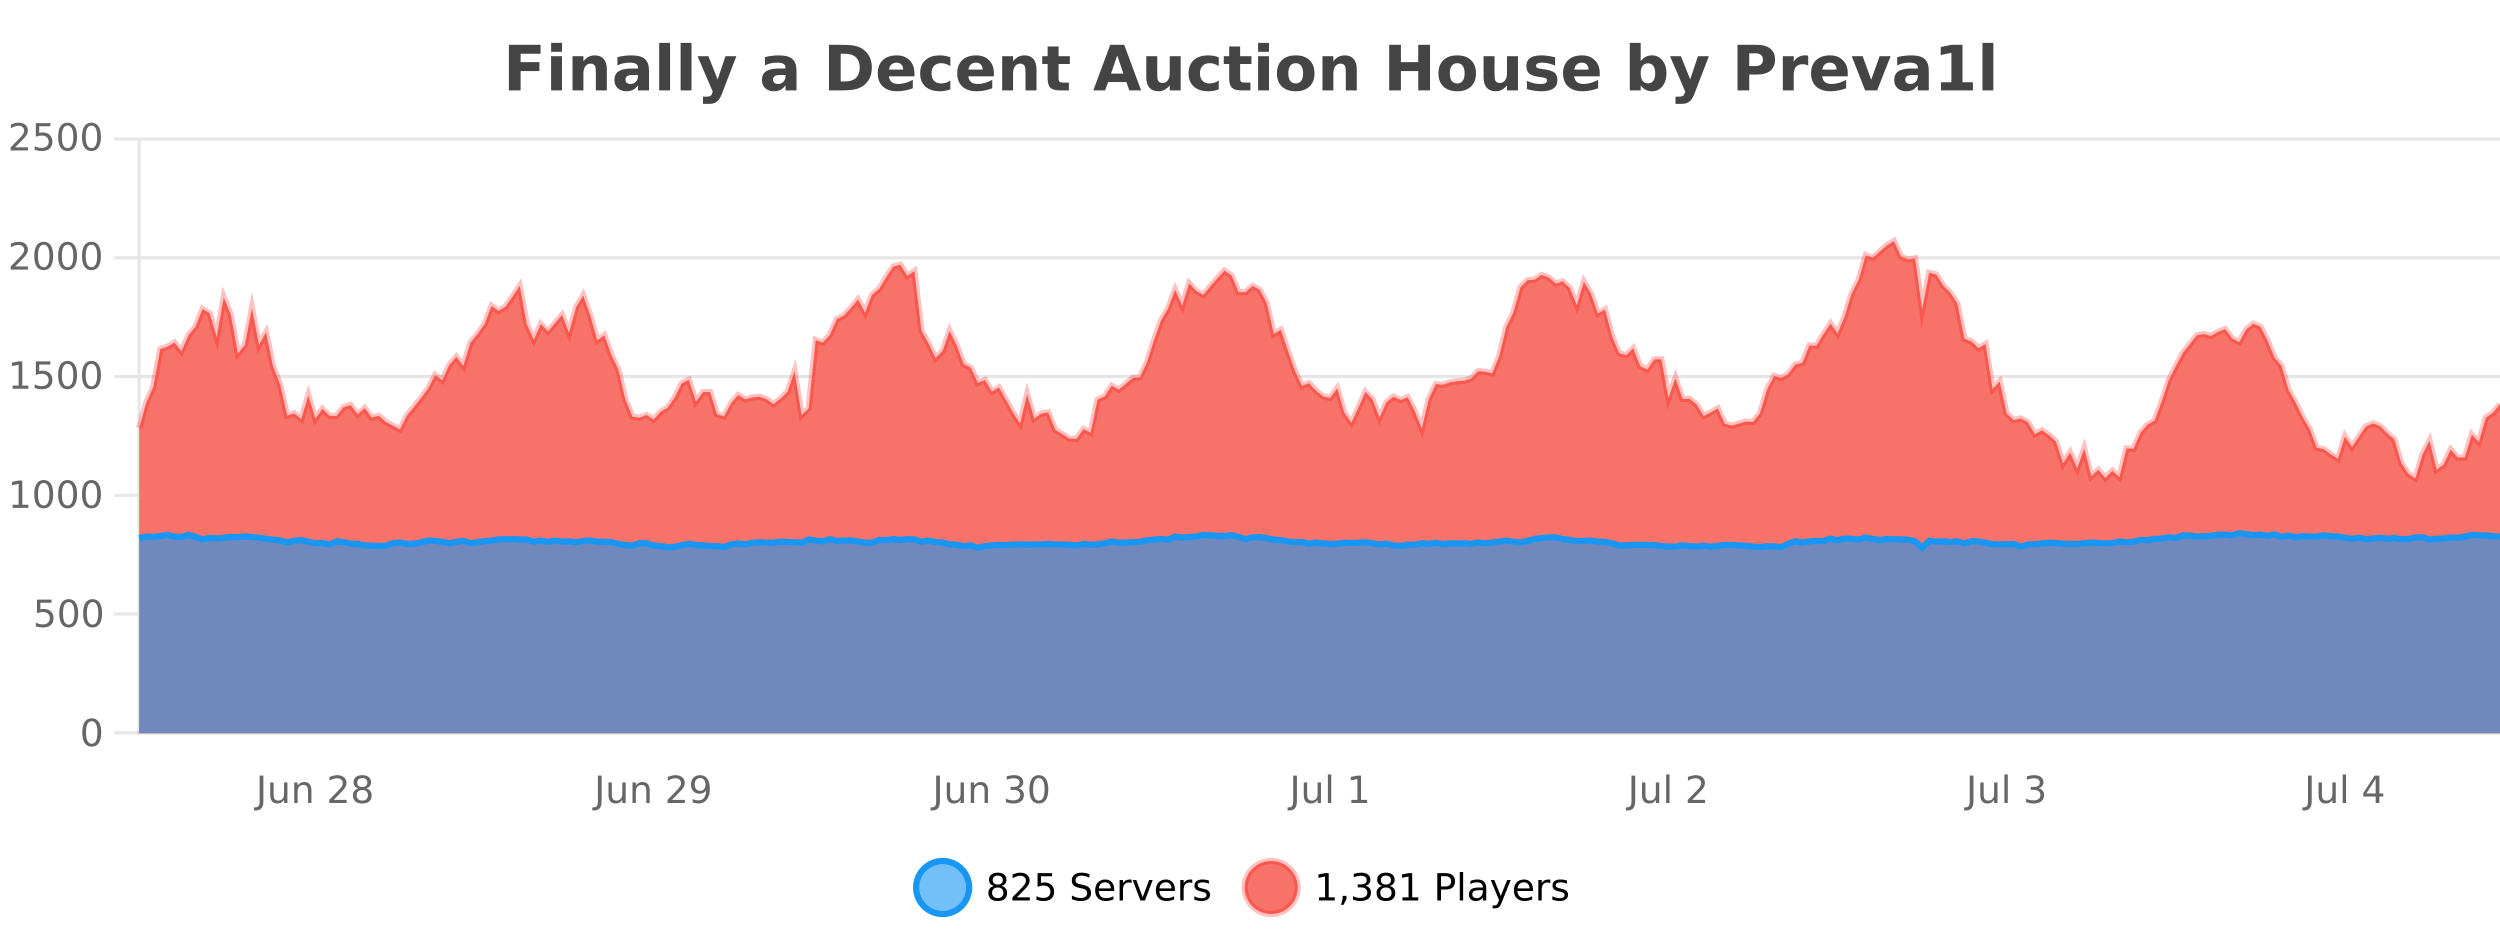 <?xml version="1.0" encoding="UTF-8"?>
<svg xmlns="http://www.w3.org/2000/svg" xmlns:xlink="http://www.w3.org/1999/xlink" width="800pt" height="300pt" viewBox="0 0 800 300" version="1.1">
<defs>
<clipPath id="clip1">
  <path d="M 264 263 L 339 263 L 339 300 L 264 300 Z M 264 263 "/>
</clipPath>
<clipPath id="clip2">
  <path d="M 370 263 L 444 263 L 444 300 L 370 300 Z M 370 263 "/>
</clipPath>
<clipPath id="clip3">
  <path d="M 44.539 77 L 800 77 L 800 234.602 L 44.539 234.602 Z M 44.539 77 "/>
</clipPath>
<clipPath id="clip4">
  <path d="M 43.539 48 L 800 48 L 800 182 L 43.539 182 Z M 43.539 48 "/>
</clipPath>
<clipPath id="clip5">
  <path d="M 44.539 170 L 800 170 L 800 234.602 L 44.539 234.602 Z M 44.539 170 "/>
</clipPath>
<clipPath id="clip6">
  <path d="M 43.539 142 L 800 142 L 800 204 L 43.539 204 Z M 43.539 142 "/>
</clipPath>
</defs>
<g id="surface2238546">
<rect x="0" y="0" width="800" height="300" style="fill:rgb(100%,100%,100%);fill-opacity:1;stroke:none;"/>
<path style="fill:none;stroke-width:1;stroke-linecap:butt;stroke-linejoin:miter;stroke:rgb(0%,0%,0%);stroke-opacity:0.098;stroke-miterlimit:10;" d="M 45 234.5 L 800 234.5 "/>
<path style="fill:none;stroke-width:1;stroke-linecap:butt;stroke-linejoin:miter;stroke:rgb(0%,0%,0%);stroke-opacity:0.098;stroke-miterlimit:10;" d="M 36.539 234.5 L 44 234.5 "/>
<path style="fill:none;stroke-width:1;stroke-linecap:butt;stroke-linejoin:miter;stroke:rgb(0%,0%,0%);stroke-opacity:0.098;stroke-miterlimit:10;" d="M 45 196.5 L 800 196.5 "/>
<path style="fill:none;stroke-width:1;stroke-linecap:butt;stroke-linejoin:miter;stroke:rgb(0%,0%,0%);stroke-opacity:0.098;stroke-miterlimit:10;" d="M 36.539 196.5 L 44 196.5 "/>
<path style="fill:none;stroke-width:1;stroke-linecap:butt;stroke-linejoin:miter;stroke:rgb(0%,0%,0%);stroke-opacity:0.098;stroke-miterlimit:10;" d="M 45 158.5 L 800 158.5 "/>
<path style="fill:none;stroke-width:1;stroke-linecap:butt;stroke-linejoin:miter;stroke:rgb(0%,0%,0%);stroke-opacity:0.098;stroke-miterlimit:10;" d="M 36.539 158.5 L 44 158.5 "/>
<path style="fill:none;stroke-width:1;stroke-linecap:butt;stroke-linejoin:miter;stroke:rgb(0%,0%,0%);stroke-opacity:0.098;stroke-miterlimit:10;" d="M 45 120.5 L 800 120.5 "/>
<path style="fill:none;stroke-width:1;stroke-linecap:butt;stroke-linejoin:miter;stroke:rgb(0%,0%,0%);stroke-opacity:0.098;stroke-miterlimit:10;" d="M 36.539 120.5 L 44 120.5 "/>
<path style="fill:none;stroke-width:1;stroke-linecap:butt;stroke-linejoin:miter;stroke:rgb(0%,0%,0%);stroke-opacity:0.098;stroke-miterlimit:10;" d="M 45 82.5 L 800 82.5 "/>
<path style="fill:none;stroke-width:1;stroke-linecap:butt;stroke-linejoin:miter;stroke:rgb(0%,0%,0%);stroke-opacity:0.098;stroke-miterlimit:10;" d="M 36.539 82.5 L 44 82.5 "/>
<path style="fill:none;stroke-width:1;stroke-linecap:butt;stroke-linejoin:miter;stroke:rgb(0%,0%,0%);stroke-opacity:0.098;stroke-miterlimit:10;" d="M 45 44.5 L 800 44.5 "/>
<path style="fill:none;stroke-width:1;stroke-linecap:butt;stroke-linejoin:miter;stroke:rgb(0%,0%,0%);stroke-opacity:0.098;stroke-miterlimit:10;" d="M 36.539 44.5 L 44 44.5 "/>
<path style=" stroke:none;fill-rule:nonzero;fill:rgb(9.02%,58.824%,95.294%);fill-opacity:0.6;" d="M 310.129 284 C 310.129 288.688 306.328 292.484 301.645 292.484 C 296.957 292.484 293.16 288.688 293.16 284 C 293.16 279.312 296.957 275.516 301.645 275.516 C 306.328 275.516 310.129 279.312 310.129 284 Z M 310.129 284 "/>
<g clip-path="url(#clip1)" clip-rule="nonzero">
<path style="fill:none;stroke-width:2;stroke-linecap:butt;stroke-linejoin:miter;stroke:rgb(9.02%,58.824%,95.294%);stroke-opacity:1;stroke-miterlimit:10;" d="M 310.129 284 C 310.129 288.688 306.328 292.484 301.645 292.484 C 296.957 292.484 293.16 288.688 293.16 284 C 293.16 279.312 296.957 275.516 301.645 275.516 C 306.328 275.516 310.129 279.312 310.129 284 Z M 310.129 284 "/>
</g>
<path style=" stroke:none;fill-rule:nonzero;fill:rgb(0%,0%,0%);fill-opacity:1;" d="M 319.273 284 C 318.711 284 318.266 284.152 317.945 284.453 C 317.621 284.758 317.461 285.168 317.461 285.688 C 317.461 286.219 317.621 286.637 317.945 286.938 C 318.266 287.242 318.711 287.391 319.273 287.391 C 319.836 287.391 320.277 287.242 320.602 286.938 C 320.922 286.637 321.086 286.219 321.086 285.688 C 321.086 285.168 320.922 284.758 320.602 284.453 C 320.289 284.152 319.844 284 319.273 284 Z M 318.086 283.5 C 317.586 283.375 317.188 283.141 316.898 282.797 C 316.617 282.445 316.477 282.016 316.477 281.516 C 316.477 280.82 316.727 280.266 317.227 279.859 C 317.727 279.453 318.406 279.25 319.273 279.25 C 320.148 279.25 320.828 279.453 321.32 279.859 C 321.82 280.266 322.07 280.82 322.07 281.516 C 322.07 282.016 321.93 282.445 321.648 282.797 C 321.367 283.141 320.969 283.375 320.461 283.5 C 321.031 283.637 321.477 283.898 321.789 284.281 C 322.109 284.668 322.273 285.137 322.273 285.688 C 322.273 286.543 322.012 287.199 321.492 287.656 C 320.98 288.105 320.242 288.328 319.273 288.328 C 318.312 288.328 317.574 288.105 317.055 287.656 C 316.531 287.199 316.273 286.543 316.273 285.688 C 316.273 285.137 316.434 284.668 316.758 284.281 C 317.078 283.898 317.523 283.637 318.086 283.5 Z M 317.664 281.625 C 317.664 282.086 317.805 282.438 318.086 282.688 C 318.367 282.938 318.762 283.062 319.273 283.062 C 319.781 283.062 320.18 282.938 320.461 282.688 C 320.75 282.438 320.898 282.086 320.898 281.625 C 320.898 281.18 320.75 280.828 320.461 280.578 C 320.18 280.32 319.781 280.188 319.273 280.188 C 318.762 280.188 318.367 280.32 318.086 280.578 C 317.805 280.828 317.664 281.18 317.664 281.625 Z M 325.391 287.156 L 329.531 287.156 L 329.531 288.156 L 323.969 288.156 L 323.969 287.156 C 324.414 286.699 325.023 286.078 325.797 285.297 C 326.578 284.508 327.066 283.996 327.266 283.766 C 327.648 283.352 327.914 282.996 328.062 282.703 C 328.219 282.402 328.297 282.109 328.297 281.828 C 328.297 281.359 328.129 280.98 327.797 280.688 C 327.473 280.398 327.051 280.25 326.531 280.25 C 326.156 280.25 325.758 280.312 325.344 280.438 C 324.938 280.562 324.5 280.762 324.031 281.031 L 324.031 279.828 C 324.508 279.641 324.953 279.5 325.359 279.406 C 325.773 279.305 326.156 279.25 326.5 279.25 C 327.406 279.25 328.129 279.48 328.672 279.938 C 329.211 280.387 329.484 280.992 329.484 281.75 C 329.484 282.105 329.414 282.445 329.281 282.766 C 329.145 283.09 328.898 283.469 328.547 283.906 C 328.441 284.023 328.129 284.352 327.609 284.891 C 327.086 285.434 326.348 286.188 325.391 287.156 Z M 332.023 279.406 L 336.664 279.406 L 336.664 280.406 L 333.102 280.406 L 333.102 282.547 C 333.277 282.484 333.449 282.445 333.617 282.422 C 333.793 282.391 333.965 282.375 334.133 282.375 C 335.109 282.375 335.887 282.648 336.461 283.188 C 337.031 283.719 337.32 284.438 337.32 285.344 C 337.32 286.293 337.023 287.027 336.43 287.547 C 335.844 288.07 335.023 288.328 333.961 288.328 C 333.586 288.328 333.203 288.297 332.82 288.234 C 332.445 288.172 332.055 288.078 331.648 287.953 L 331.648 286.766 C 332 286.953 332.367 287.094 332.742 287.188 C 333.117 287.281 333.512 287.328 333.93 287.328 C 334.605 287.328 335.141 287.152 335.539 286.797 C 335.934 286.445 336.133 285.961 336.133 285.344 C 336.133 284.742 335.934 284.262 335.539 283.906 C 335.141 283.555 334.605 283.375 333.93 283.375 C 333.617 283.375 333.297 283.414 332.977 283.484 C 332.664 283.547 332.344 283.652 332.023 283.797 Z M 348.602 279.688 L 348.602 280.844 C 348.152 280.637 347.727 280.48 347.32 280.375 C 346.922 280.262 346.543 280.203 346.18 280.203 C 345.531 280.203 345.031 280.328 344.68 280.578 C 344.336 280.828 344.164 281.188 344.164 281.656 C 344.164 282.043 344.277 282.336 344.508 282.531 C 344.734 282.73 345.18 282.887 345.836 283 L 346.539 283.156 C 347.422 283.324 348.074 283.621 348.492 284.047 C 348.918 284.465 349.133 285.027 349.133 285.734 C 349.133 286.59 348.844 287.234 348.273 287.672 C 347.711 288.109 346.875 288.328 345.773 288.328 C 345.367 288.328 344.93 288.281 344.461 288.188 C 343.992 288.094 343.508 287.953 343.008 287.766 L 343.008 286.547 C 343.484 286.82 343.953 287.023 344.414 287.156 C 344.883 287.293 345.336 287.359 345.773 287.359 C 346.449 287.359 346.969 287.23 347.336 286.969 C 347.711 286.699 347.898 286.32 347.898 285.828 C 347.898 285.402 347.762 285.07 347.492 284.828 C 347.23 284.578 346.797 284.398 346.195 284.281 L 345.477 284.141 C 344.59 283.965 343.949 283.688 343.555 283.312 C 343.168 282.938 342.977 282.418 342.977 281.75 C 342.977 280.969 343.246 280.359 343.789 279.922 C 344.328 279.477 345.078 279.25 346.039 279.25 C 346.453 279.25 346.871 279.289 347.289 279.359 C 347.715 279.434 348.152 279.543 348.602 279.688 Z M 356.547 284.609 L 356.547 285.125 L 351.578 285.125 C 351.629 285.875 351.852 286.445 352.25 286.828 C 352.656 287.215 353.211 287.406 353.922 287.406 C 354.336 287.406 354.738 287.359 355.125 287.266 C 355.52 287.164 355.91 287.008 356.297 286.797 L 356.297 287.828 C 355.898 287.984 355.5 288.105 355.094 288.188 C 354.688 288.281 354.273 288.328 353.859 288.328 C 352.816 288.328 351.988 288.027 351.375 287.422 C 350.758 286.809 350.453 285.98 350.453 284.938 C 350.453 283.867 350.742 283.016 351.328 282.391 C 351.91 281.758 352.691 281.438 353.672 281.438 C 354.555 281.438 355.254 281.727 355.766 282.297 C 356.285 282.859 356.547 283.633 356.547 284.609 Z M 355.469 284.281 C 355.457 283.699 355.289 283.23 354.969 282.875 C 354.645 282.523 354.219 282.344 353.688 282.344 C 353.082 282.344 352.598 282.516 352.234 282.859 C 351.879 283.203 351.676 283.684 351.625 284.297 Z M 362.117 282.594 C 361.992 282.531 361.855 282.484 361.711 282.453 C 361.574 282.414 361.418 282.391 361.242 282.391 C 360.637 282.391 360.168 282.59 359.836 282.984 C 359.512 283.383 359.352 283.953 359.352 284.703 L 359.352 288.156 L 358.273 288.156 L 358.273 281.594 L 359.352 281.594 L 359.352 282.609 C 359.578 282.215 359.875 281.922 360.242 281.734 C 360.605 281.539 361.047 281.438 361.57 281.438 C 361.641 281.438 361.719 281.445 361.805 281.453 C 361.898 281.465 361.996 281.48 362.102 281.5 Z M 362.469 281.594 L 363.609 281.594 L 365.656 287.094 L 367.719 281.594 L 368.859 281.594 L 366.391 288.156 L 364.922 288.156 Z M 375.961 284.609 L 375.961 285.125 L 370.992 285.125 C 371.043 285.875 371.266 286.445 371.664 286.828 C 372.07 287.215 372.625 287.406 373.336 287.406 C 373.75 287.406 374.152 287.359 374.539 287.266 C 374.934 287.164 375.324 287.008 375.711 286.797 L 375.711 287.828 C 375.312 287.984 374.914 288.105 374.508 288.188 C 374.102 288.281 373.688 288.328 373.273 288.328 C 372.23 288.328 371.402 288.027 370.789 287.422 C 370.172 286.809 369.867 285.98 369.867 284.938 C 369.867 283.867 370.156 283.016 370.742 282.391 C 371.324 281.758 372.105 281.438 373.086 281.438 C 373.969 281.438 374.668 281.727 375.18 282.297 C 375.699 282.859 375.961 283.633 375.961 284.609 Z M 374.883 284.281 C 374.871 283.699 374.703 283.23 374.383 282.875 C 374.059 282.523 373.633 282.344 373.102 282.344 C 372.496 282.344 372.012 282.516 371.648 282.859 C 371.293 283.203 371.09 283.684 371.039 284.297 Z M 381.531 282.594 C 381.406 282.531 381.27 282.484 381.125 282.453 C 380.988 282.414 380.832 282.391 380.656 282.391 C 380.051 282.391 379.582 282.59 379.25 282.984 C 378.926 283.383 378.766 283.953 378.766 284.703 L 378.766 288.156 L 377.688 288.156 L 377.688 281.594 L 378.766 281.594 L 378.766 282.609 C 378.992 282.215 379.289 281.922 379.656 281.734 C 380.02 281.539 380.461 281.438 380.984 281.438 C 381.055 281.438 381.133 281.445 381.219 281.453 C 381.312 281.465 381.41 281.48 381.516 281.5 Z M 386.844 281.781 L 386.844 282.812 C 386.539 282.656 386.223 282.543 385.891 282.469 C 385.566 282.387 385.227 282.344 384.875 282.344 C 384.344 282.344 383.941 282.43 383.672 282.594 C 383.398 282.75 383.266 282.996 383.266 283.328 C 383.266 283.578 383.359 283.777 383.547 283.922 C 383.742 284.059 384.133 284.188 384.719 284.312 L 385.078 284.406 C 385.848 284.562 386.395 284.793 386.719 285.094 C 387.039 285.398 387.203 285.812 387.203 286.344 C 387.203 286.961 386.957 287.445 386.469 287.797 C 385.988 288.152 385.328 288.328 384.484 288.328 C 384.129 288.328 383.758 288.289 383.375 288.219 C 383 288.156 382.602 288.059 382.188 287.922 L 382.188 286.797 C 382.582 287.008 382.973 287.164 383.359 287.266 C 383.742 287.371 384.129 287.422 384.516 287.422 C 385.016 287.422 385.398 287.34 385.672 287.172 C 385.953 286.996 386.094 286.746 386.094 286.422 C 386.094 286.133 385.992 285.906 385.797 285.75 C 385.598 285.594 385.164 285.445 384.5 285.297 L 384.125 285.219 C 383.457 285.074 382.973 284.855 382.672 284.562 C 382.379 284.273 382.234 283.875 382.234 283.375 C 382.234 282.75 382.453 282.273 382.891 281.938 C 383.328 281.605 383.945 281.438 384.75 281.438 C 385.145 281.438 385.52 281.469 385.875 281.531 C 386.227 281.586 386.551 281.668 386.844 281.781 Z M 311.645 277.016 "/>
<path style=" stroke:none;fill-rule:nonzero;fill:rgb(96.863%,44.706%,40.784%);fill-opacity:1;" d="M 415.266 284 C 415.266 288.688 411.465 292.484 406.781 292.484 C 402.094 292.484 398.297 288.688 398.297 284 C 398.297 279.312 402.094 275.516 406.781 275.516 C 411.465 275.516 415.266 279.312 415.266 284 Z M 415.266 284 "/>
<g clip-path="url(#clip2)" clip-rule="nonzero">
<path style="fill:none;stroke-width:2;stroke-linecap:butt;stroke-linejoin:miter;stroke:rgb(100%,4.706%,0%);stroke-opacity:0.247;stroke-miterlimit:10;" d="M 415.266 284 C 415.266 288.688 411.465 292.484 406.781 292.484 C 402.094 292.484 398.297 288.688 398.297 284 C 398.297 279.312 402.094 275.516 406.781 275.516 C 411.465 275.516 415.266 279.312 415.266 284 Z M 415.266 284 "/>
</g>
<path style=" stroke:none;fill-rule:nonzero;fill:rgb(0%,0%,0%);fill-opacity:1;" d="M 422.078 287.156 L 424.016 287.156 L 424.016 280.484 L 421.906 280.906 L 421.906 279.828 L 424 279.406 L 425.188 279.406 L 425.188 287.156 L 427.125 287.156 L 427.125 288.156 L 422.078 288.156 Z M 429.637 286.672 L 430.871 286.672 L 430.871 287.672 L 429.918 289.547 L 429.152 289.547 L 429.637 287.672 Z M 436.922 283.438 C 437.484 283.562 437.922 283.82 438.234 284.203 C 438.555 284.578 438.719 285.047 438.719 285.609 C 438.719 286.477 438.422 287.148 437.828 287.625 C 437.234 288.094 436.391 288.328 435.297 288.328 C 434.93 288.328 434.551 288.289 434.156 288.219 C 433.77 288.148 433.375 288.039 432.969 287.891 L 432.969 286.75 C 433.289 286.938 433.645 287.086 434.031 287.188 C 434.426 287.281 434.836 287.328 435.266 287.328 C 436.004 287.328 436.566 287.184 436.953 286.891 C 437.348 286.602 437.547 286.172 437.547 285.609 C 437.547 285.102 437.363 284.699 437 284.406 C 436.633 284.117 436.133 283.969 435.5 283.969 L 434.469 283.969 L 434.469 283 L 435.547 283 C 436.117 283 436.562 282.887 436.875 282.656 C 437.188 282.418 437.344 282.078 437.344 281.641 C 437.344 281.195 437.18 280.852 436.859 280.609 C 436.547 280.371 436.094 280.25 435.5 280.25 C 435.164 280.25 434.812 280.289 434.438 280.359 C 434.07 280.422 433.664 280.527 433.219 280.672 L 433.219 279.625 C 433.676 279.5 434.098 279.406 434.484 279.344 C 434.879 279.281 435.25 279.25 435.594 279.25 C 436.5 279.25 437.211 279.453 437.734 279.859 C 438.254 280.266 438.516 280.82 438.516 281.516 C 438.516 282.008 438.375 282.418 438.094 282.75 C 437.82 283.086 437.43 283.312 436.922 283.438 Z M 443.492 284 C 442.93 284 442.484 284.152 442.164 284.453 C 441.84 284.758 441.68 285.168 441.68 285.688 C 441.68 286.219 441.84 286.637 442.164 286.938 C 442.484 287.242 442.93 287.391 443.492 287.391 C 444.055 287.391 444.496 287.242 444.82 286.938 C 445.141 286.637 445.305 286.219 445.305 285.688 C 445.305 285.168 445.141 284.758 444.82 284.453 C 444.508 284.152 444.062 284 443.492 284 Z M 442.305 283.5 C 441.805 283.375 441.406 283.141 441.117 282.797 C 440.836 282.445 440.695 282.016 440.695 281.516 C 440.695 280.82 440.945 280.266 441.445 279.859 C 441.945 279.453 442.625 279.25 443.492 279.25 C 444.367 279.25 445.047 279.453 445.539 279.859 C 446.039 280.266 446.289 280.82 446.289 281.516 C 446.289 282.016 446.148 282.445 445.867 282.797 C 445.586 283.141 445.188 283.375 444.68 283.5 C 445.25 283.637 445.695 283.898 446.008 284.281 C 446.328 284.668 446.492 285.137 446.492 285.688 C 446.492 286.543 446.23 287.199 445.711 287.656 C 445.199 288.105 444.461 288.328 443.492 288.328 C 442.531 288.328 441.793 288.105 441.273 287.656 C 440.75 287.199 440.492 286.543 440.492 285.688 C 440.492 285.137 440.652 284.668 440.977 284.281 C 441.297 283.898 441.742 283.637 442.305 283.5 Z M 441.883 281.625 C 441.883 282.086 442.023 282.438 442.305 282.688 C 442.586 282.938 442.98 283.062 443.492 283.062 C 444 283.062 444.398 282.938 444.68 282.688 C 444.969 282.438 445.117 282.086 445.117 281.625 C 445.117 281.18 444.969 280.828 444.68 280.578 C 444.398 280.32 444 280.188 443.492 280.188 C 442.98 280.188 442.586 280.32 442.305 280.578 C 442.023 280.828 441.883 281.18 441.883 281.625 Z M 448.797 287.156 L 450.734 287.156 L 450.734 280.484 L 448.625 280.906 L 448.625 279.828 L 450.719 279.406 L 451.906 279.406 L 451.906 287.156 L 453.844 287.156 L 453.844 288.156 L 448.797 288.156 Z M 461.125 280.375 L 461.125 283.672 L 462.609 283.672 C 463.16 283.672 463.586 283.531 463.891 283.25 C 464.191 282.961 464.344 282.547 464.344 282.016 C 464.344 281.496 464.191 281.094 463.891 280.812 C 463.586 280.523 463.16 280.375 462.609 280.375 Z M 459.938 279.406 L 462.609 279.406 C 463.598 279.406 464.344 279.633 464.844 280.078 C 465.344 280.516 465.594 281.164 465.594 282.016 C 465.594 282.883 465.344 283.539 464.844 283.984 C 464.344 284.422 463.598 284.641 462.609 284.641 L 461.125 284.641 L 461.125 288.156 L 459.938 288.156 Z M 467.125 279.031 L 468.203 279.031 L 468.203 288.156 L 467.125 288.156 Z M 473.445 284.859 C 472.578 284.859 471.977 284.961 471.633 285.156 C 471.297 285.355 471.133 285.695 471.133 286.172 C 471.133 286.559 471.258 286.867 471.508 287.094 C 471.766 287.312 472.109 287.422 472.539 287.422 C 473.141 287.422 473.621 287.215 473.977 286.797 C 474.34 286.371 474.523 285.805 474.523 285.094 L 474.523 284.859 Z M 475.602 284.406 L 475.602 288.156 L 474.523 288.156 L 474.523 287.156 C 474.273 287.555 473.965 287.852 473.602 288.047 C 473.234 288.234 472.789 288.328 472.258 288.328 C 471.578 288.328 471.043 288.141 470.648 287.766 C 470.25 287.383 470.055 286.875 470.055 286.25 C 470.055 285.512 470.297 284.953 470.789 284.578 C 471.289 284.203 472.027 284.016 473.008 284.016 L 474.523 284.016 L 474.523 283.906 C 474.523 283.406 474.355 283.023 474.023 282.75 C 473.699 282.48 473.246 282.344 472.664 282.344 C 472.289 282.344 471.918 282.391 471.555 282.484 C 471.199 282.578 470.859 282.715 470.539 282.891 L 470.539 281.891 C 470.934 281.734 471.312 281.621 471.68 281.547 C 472.055 281.477 472.418 281.438 472.773 281.438 C 473.719 281.438 474.43 281.684 474.898 282.172 C 475.367 282.664 475.602 283.406 475.602 284.406 Z M 480.547 288.766 C 480.242 289.547 479.945 290.055 479.656 290.297 C 479.363 290.535 478.977 290.656 478.5 290.656 L 477.641 290.656 L 477.641 289.75 L 478.266 289.75 C 478.566 289.75 478.797 289.676 478.953 289.531 C 479.117 289.395 479.301 289.066 479.5 288.547 L 479.703 288.047 L 477.047 281.594 L 478.188 281.594 L 480.234 286.719 L 482.297 281.594 L 483.438 281.594 Z M 490.539 284.609 L 490.539 285.125 L 485.57 285.125 C 485.621 285.875 485.844 286.445 486.242 286.828 C 486.648 287.215 487.203 287.406 487.914 287.406 C 488.328 287.406 488.73 287.359 489.117 287.266 C 489.512 287.164 489.902 287.008 490.289 286.797 L 490.289 287.828 C 489.891 287.984 489.492 288.105 489.086 288.188 C 488.68 288.281 488.266 288.328 487.852 288.328 C 486.809 288.328 485.98 288.027 485.367 287.422 C 484.75 286.809 484.445 285.98 484.445 284.938 C 484.445 283.867 484.734 283.016 485.32 282.391 C 485.902 281.758 486.684 281.438 487.664 281.438 C 488.547 281.438 489.246 281.727 489.758 282.297 C 490.277 282.859 490.539 283.633 490.539 284.609 Z M 489.461 284.281 C 489.449 283.699 489.281 283.23 488.961 282.875 C 488.637 282.523 488.211 282.344 487.68 282.344 C 487.074 282.344 486.59 282.516 486.227 282.859 C 485.871 283.203 485.668 283.684 485.617 284.297 Z M 496.109 282.594 C 495.984 282.531 495.848 282.484 495.703 282.453 C 495.566 282.414 495.41 282.391 495.234 282.391 C 494.629 282.391 494.16 282.59 493.828 282.984 C 493.504 283.383 493.344 283.953 493.344 284.703 L 493.344 288.156 L 492.266 288.156 L 492.266 281.594 L 493.344 281.594 L 493.344 282.609 C 493.57 282.215 493.867 281.922 494.234 281.734 C 494.598 281.539 495.039 281.438 495.562 281.438 C 495.633 281.438 495.711 281.445 495.797 281.453 C 495.891 281.465 495.988 281.48 496.094 281.5 Z M 501.418 281.781 L 501.418 282.812 C 501.113 282.656 500.797 282.543 500.465 282.469 C 500.141 282.387 499.801 282.344 499.449 282.344 C 498.918 282.344 498.516 282.43 498.246 282.594 C 497.973 282.75 497.84 282.996 497.84 283.328 C 497.84 283.578 497.934 283.777 498.121 283.922 C 498.316 284.059 498.707 284.188 499.293 284.312 L 499.652 284.406 C 500.422 284.562 500.969 284.793 501.293 285.094 C 501.613 285.398 501.777 285.812 501.777 286.344 C 501.777 286.961 501.531 287.445 501.043 287.797 C 500.562 288.152 499.902 288.328 499.059 288.328 C 498.703 288.328 498.332 288.289 497.949 288.219 C 497.574 288.156 497.176 288.059 496.762 287.922 L 496.762 286.797 C 497.156 287.008 497.547 287.164 497.934 287.266 C 498.316 287.371 498.703 287.422 499.09 287.422 C 499.59 287.422 499.973 287.34 500.246 287.172 C 500.527 286.996 500.668 286.746 500.668 286.422 C 500.668 286.133 500.566 285.906 500.371 285.75 C 500.172 285.594 499.738 285.445 499.074 285.297 L 498.699 285.219 C 498.031 285.074 497.547 284.855 497.246 284.562 C 496.953 284.273 496.809 283.875 496.809 283.375 C 496.809 282.75 497.027 282.273 497.465 281.938 C 497.902 281.605 498.52 281.438 499.324 281.438 C 499.719 281.438 500.094 281.469 500.449 281.531 C 500.801 281.586 501.125 281.668 501.418 281.781 Z M 416.781 277.016 "/>
<path style=" stroke:none;fill-rule:nonzero;fill:rgb(26.667%,26.667%,26.667%);fill-opacity:1;" d="M 162.844 14.344 L 172.984 14.344 L 172.984 17.188 L 166.594 17.188 L 166.594 19.891 L 172.609 19.891 L 172.609 22.734 L 166.594 22.734 L 166.594 28.922 L 162.844 28.922 Z M 176.352 17.984 L 179.836 17.984 L 179.836 28.922 L 176.352 28.922 Z M 176.352 13.719 L 179.836 13.719 L 179.836 16.578 L 176.352 16.578 Z M 194.188 22.266 L 194.188 28.922 L 190.672 28.922 L 190.672 23.828 C 190.672 22.883 190.648 22.23 190.609 21.875 C 190.566 21.512 190.492 21.246 190.391 21.078 C 190.254 20.852 190.066 20.672 189.828 20.547 C 189.598 20.422 189.332 20.359 189.031 20.359 C 188.301 20.359 187.727 20.641 187.312 21.203 C 186.895 21.766 186.688 22.547 186.688 23.547 L 186.688 28.922 L 183.203 28.922 L 183.203 17.984 L 186.688 17.984 L 186.688 19.578 C 187.219 18.945 187.781 18.477 188.375 18.172 C 188.969 17.871 189.617 17.719 190.328 17.719 C 191.598 17.719 192.555 18.109 193.203 18.891 C 193.859 19.664 194.188 20.789 194.188 22.266 Z M 202.336 24 C 201.605 24 201.059 24.125 200.695 24.375 C 200.328 24.617 200.148 24.98 200.148 25.469 C 200.148 25.906 200.293 26.25 200.586 26.5 C 200.887 26.75 201.297 26.875 201.82 26.875 C 202.477 26.875 203.027 26.641 203.477 26.172 C 203.934 25.703 204.164 25.117 204.164 24.406 L 204.164 24 Z M 207.68 22.688 L 207.68 28.922 L 204.164 28.922 L 204.164 27.297 C 203.695 27.965 203.164 28.449 202.57 28.75 C 201.984 29.051 201.273 29.203 200.43 29.203 C 199.305 29.203 198.387 28.875 197.68 28.219 C 196.969 27.555 196.617 26.695 196.617 25.641 C 196.617 24.359 197.055 23.422 197.93 22.828 C 198.812 22.227 200.203 21.922 202.102 21.922 L 204.164 21.922 L 204.164 21.641 C 204.164 21.09 203.945 20.688 203.508 20.438 C 203.07 20.18 202.387 20.047 201.461 20.047 C 200.711 20.047 200.012 20.125 199.367 20.281 C 198.719 20.43 198.121 20.648 197.57 20.938 L 197.57 18.281 C 198.32 18.094 199.07 17.953 199.82 17.859 C 200.578 17.766 201.34 17.719 202.102 17.719 C 204.07 17.719 205.492 18.109 206.367 18.891 C 207.242 19.664 207.68 20.93 207.68 22.688 Z M 210.938 13.719 L 214.422 13.719 L 214.422 28.922 L 210.938 28.922 Z M 217.797 13.719 L 221.281 13.719 L 221.281 28.922 L 217.797 28.922 Z M 223.211 17.984 L 226.695 17.984 L 229.648 25.406 L 232.148 17.984 L 235.633 17.984 L 231.039 29.953 C 230.578 31.172 230.039 32.02 229.414 32.5 C 228.797 32.988 227.992 33.234 226.992 33.234 L 224.961 33.234 L 224.961 30.938 L 226.055 30.938 C 226.648 30.938 227.078 30.844 227.352 30.656 C 227.621 30.469 227.828 30.129 227.977 29.641 L 228.086 29.344 Z M 249.539 24 C 248.809 24 248.262 24.125 247.898 24.375 C 247.531 24.617 247.352 24.98 247.352 25.469 C 247.352 25.906 247.496 26.25 247.789 26.5 C 248.09 26.75 248.5 26.875 249.023 26.875 C 249.68 26.875 250.23 26.641 250.68 26.172 C 251.137 25.703 251.367 25.117 251.367 24.406 L 251.367 24 Z M 254.883 22.688 L 254.883 28.922 L 251.367 28.922 L 251.367 27.297 C 250.898 27.965 250.367 28.449 249.773 28.75 C 249.188 29.051 248.477 29.203 247.633 29.203 C 246.508 29.203 245.59 28.875 244.883 28.219 C 244.172 27.555 243.82 26.695 243.82 25.641 C 243.82 24.359 244.258 23.422 245.133 22.828 C 246.016 22.227 247.406 21.922 249.305 21.922 L 251.367 21.922 L 251.367 21.641 C 251.367 21.09 251.148 20.688 250.711 20.438 C 250.273 20.18 249.59 20.047 248.664 20.047 C 247.914 20.047 247.215 20.125 246.57 20.281 C 245.922 20.43 245.324 20.648 244.773 20.938 L 244.773 18.281 C 245.523 18.094 246.273 17.953 247.023 17.859 C 247.781 17.766 248.543 17.719 249.305 17.719 C 251.273 17.719 252.695 18.109 253.57 18.891 C 254.445 19.664 254.883 20.93 254.883 22.688 Z M 269.016 17.188 L 269.016 26.078 L 270.359 26.078 C 271.898 26.078 273.078 25.699 273.891 24.938 C 274.703 24.18 275.109 23.07 275.109 21.609 C 275.109 20.172 274.703 19.078 273.891 18.328 C 273.086 17.57 271.91 17.188 270.359 17.188 Z M 265.266 14.344 L 269.219 14.344 C 271.438 14.344 273.086 14.5 274.172 14.812 C 275.254 15.125 276.18 15.664 276.953 16.422 C 277.641 17.078 278.148 17.84 278.484 18.703 C 278.816 19.559 278.984 20.527 278.984 21.609 C 278.984 22.715 278.816 23.699 278.484 24.562 C 278.148 25.43 277.641 26.188 276.953 26.844 C 276.172 27.594 275.234 28.133 274.141 28.453 C 273.047 28.766 271.406 28.922 269.219 28.922 L 265.266 28.922 Z M 292.617 23.422 L 292.617 24.422 L 284.445 24.422 C 284.527 25.246 284.824 25.859 285.336 26.266 C 285.844 26.672 286.555 26.875 287.461 26.875 C 288.199 26.875 288.953 26.766 289.727 26.547 C 290.496 26.328 291.289 26 292.102 25.562 L 292.102 28.25 C 291.277 28.562 290.449 28.797 289.617 28.953 C 288.793 29.117 287.969 29.203 287.148 29.203 C 285.168 29.203 283.625 28.703 282.523 27.703 C 281.43 26.695 280.883 25.281 280.883 23.469 C 280.883 21.68 281.418 20.273 282.492 19.25 C 283.574 18.23 285.059 17.719 286.945 17.719 C 288.664 17.719 290.039 18.242 291.07 19.281 C 292.102 20.312 292.617 21.695 292.617 23.422 Z M 289.023 22.266 C 289.023 21.602 288.828 21.062 288.445 20.656 C 288.059 20.25 287.555 20.047 286.93 20.047 C 286.25 20.047 285.699 20.242 285.273 20.625 C 284.855 21 284.594 21.547 284.492 22.266 Z M 304.102 18.328 L 304.102 21.172 C 303.633 20.852 303.156 20.609 302.68 20.453 C 302.199 20.297 301.699 20.219 301.18 20.219 C 300.211 20.219 299.449 20.508 298.898 21.078 C 298.355 21.641 298.086 22.438 298.086 23.469 C 298.086 24.492 298.355 25.289 298.898 25.859 C 299.449 26.422 300.211 26.703 301.18 26.703 C 301.73 26.703 302.25 26.625 302.742 26.469 C 303.23 26.305 303.684 26.059 304.102 25.734 L 304.102 28.594 C 303.559 28.805 303.008 28.953 302.445 29.047 C 301.883 29.148 301.312 29.203 300.742 29.203 C 298.773 29.203 297.23 28.699 296.117 27.688 C 295 26.68 294.445 25.273 294.445 23.469 C 294.445 21.656 295 20.246 296.117 19.234 C 297.23 18.227 298.773 17.719 300.742 17.719 C 301.312 17.719 301.875 17.773 302.43 17.875 C 302.992 17.969 303.547 18.121 304.102 18.328 Z M 318.039 23.422 L 318.039 24.422 L 309.867 24.422 C 309.949 25.246 310.246 25.859 310.758 26.266 C 311.266 26.672 311.977 26.875 312.883 26.875 C 313.621 26.875 314.375 26.766 315.148 26.547 C 315.918 26.328 316.711 26 317.523 25.562 L 317.523 28.25 C 316.699 28.562 315.871 28.797 315.039 28.953 C 314.215 29.117 313.391 29.203 312.57 29.203 C 310.59 29.203 309.047 28.703 307.945 27.703 C 306.852 26.695 306.305 25.281 306.305 23.469 C 306.305 21.68 306.84 20.273 307.914 19.25 C 308.996 18.23 310.48 17.719 312.367 17.719 C 314.086 17.719 315.461 18.242 316.492 19.281 C 317.523 20.312 318.039 21.695 318.039 23.422 Z M 314.445 22.266 C 314.445 21.602 314.25 21.062 313.867 20.656 C 313.48 20.25 312.977 20.047 312.352 20.047 C 311.672 20.047 311.121 20.242 310.695 20.625 C 310.277 21 310.016 21.547 309.914 22.266 Z M 331.68 22.266 L 331.68 28.922 L 328.164 28.922 L 328.164 23.828 C 328.164 22.883 328.141 22.23 328.102 21.875 C 328.059 21.512 327.984 21.246 327.883 21.078 C 327.746 20.852 327.559 20.672 327.32 20.547 C 327.09 20.422 326.824 20.359 326.523 20.359 C 325.793 20.359 325.219 20.641 324.805 21.203 C 324.387 21.766 324.18 22.547 324.18 23.547 L 324.18 28.922 L 320.695 28.922 L 320.695 17.984 L 324.18 17.984 L 324.18 19.578 C 324.711 18.945 325.273 18.477 325.867 18.172 C 326.461 17.871 327.109 17.719 327.82 17.719 C 329.09 17.719 330.047 18.109 330.695 18.891 C 331.352 19.664 331.68 20.789 331.68 22.266 Z M 338.746 14.875 L 338.746 17.984 L 342.355 17.984 L 342.355 20.484 L 338.746 20.484 L 338.746 25.125 C 338.746 25.637 338.844 25.98 339.043 26.156 C 339.25 26.336 339.652 26.422 340.246 26.422 L 342.043 26.422 L 342.043 28.922 L 339.043 28.922 C 337.668 28.922 336.688 28.637 336.105 28.062 C 335.531 27.48 335.246 26.5 335.246 25.125 L 335.246 20.484 L 333.512 20.484 L 333.512 17.984 L 335.246 17.984 L 335.246 14.875 Z M 360.457 26.266 L 354.582 26.266 L 353.645 28.922 L 349.863 28.922 L 355.27 14.344 L 359.754 14.344 L 365.145 28.922 L 361.379 28.922 Z M 355.52 23.562 L 359.504 23.562 L 357.52 17.766 Z M 366.812 24.656 L 366.812 17.984 L 370.328 17.984 L 370.328 19.078 C 370.328 19.672 370.32 20.418 370.312 21.312 C 370.312 22.211 370.312 22.805 370.312 23.094 C 370.312 23.98 370.332 24.617 370.375 25 C 370.426 25.387 370.504 25.668 370.609 25.844 C 370.754 26.074 370.941 26.25 371.172 26.375 C 371.398 26.5 371.664 26.562 371.969 26.562 C 372.695 26.562 373.27 26.281 373.688 25.719 C 374.102 25.156 374.312 24.383 374.312 23.391 L 374.312 17.984 L 377.812 17.984 L 377.812 28.922 L 374.312 28.922 L 374.312 27.344 C 373.781 27.98 373.219 28.449 372.625 28.75 C 372.039 29.051 371.395 29.203 370.688 29.203 C 369.426 29.203 368.461 28.82 367.797 28.047 C 367.141 27.266 366.812 26.137 366.812 24.656 Z M 390 18.328 L 390 21.172 C 389.531 20.852 389.055 20.609 388.578 20.453 C 388.098 20.297 387.598 20.219 387.078 20.219 C 386.109 20.219 385.348 20.508 384.797 21.078 C 384.254 21.641 383.984 22.438 383.984 23.469 C 383.984 24.492 384.254 25.289 384.797 25.859 C 385.348 26.422 386.109 26.703 387.078 26.703 C 387.629 26.703 388.148 26.625 388.641 26.469 C 389.129 26.305 389.582 26.059 390 25.734 L 390 28.594 C 389.457 28.805 388.906 28.953 388.344 29.047 C 387.781 29.148 387.211 29.203 386.641 29.203 C 384.672 29.203 383.129 28.699 382.016 27.688 C 380.898 26.68 380.344 25.273 380.344 23.469 C 380.344 21.656 380.898 20.246 382.016 19.234 C 383.129 18.227 384.672 17.719 386.641 17.719 C 387.211 17.719 387.773 17.773 388.328 17.875 C 388.891 17.969 389.445 18.121 390 18.328 Z M 396.844 14.875 L 396.844 17.984 L 400.453 17.984 L 400.453 20.484 L 396.844 20.484 L 396.844 25.125 C 396.844 25.637 396.941 25.98 397.141 26.156 C 397.348 26.336 397.75 26.422 398.344 26.422 L 400.141 26.422 L 400.141 28.922 L 397.141 28.922 C 395.766 28.922 394.785 28.637 394.203 28.062 C 393.629 27.48 393.344 26.5 393.344 25.125 L 393.344 20.484 L 391.609 20.484 L 391.609 17.984 L 393.344 17.984 L 393.344 14.875 Z M 402.59 17.984 L 406.074 17.984 L 406.074 28.922 L 402.59 28.922 Z M 402.59 13.719 L 406.074 13.719 L 406.074 16.578 L 402.59 16.578 Z M 414.648 20.219 C 413.867 20.219 413.273 20.5 412.867 21.062 C 412.461 21.617 412.258 22.418 412.258 23.469 C 412.258 24.512 412.461 25.312 412.867 25.875 C 413.273 26.43 413.867 26.703 414.648 26.703 C 415.406 26.703 415.984 26.43 416.383 25.875 C 416.789 25.312 416.992 24.512 416.992 23.469 C 416.992 22.418 416.789 21.617 416.383 21.062 C 415.984 20.5 415.406 20.219 414.648 20.219 Z M 414.648 17.719 C 416.523 17.719 417.984 18.23 419.039 19.25 C 420.102 20.262 420.633 21.668 420.633 23.469 C 420.633 25.262 420.102 26.668 419.039 27.688 C 417.984 28.699 416.523 29.203 414.648 29.203 C 412.75 29.203 411.273 28.699 410.211 27.688 C 409.148 26.668 408.617 25.262 408.617 23.469 C 408.617 21.668 409.148 20.262 410.211 19.25 C 411.273 18.23 412.75 17.719 414.648 17.719 Z M 434.172 22.266 L 434.172 28.922 L 430.656 28.922 L 430.656 23.828 C 430.656 22.883 430.633 22.23 430.594 21.875 C 430.551 21.512 430.477 21.246 430.375 21.078 C 430.238 20.852 430.051 20.672 429.812 20.547 C 429.582 20.422 429.316 20.359 429.016 20.359 C 428.285 20.359 427.711 20.641 427.297 21.203 C 426.879 21.766 426.672 22.547 426.672 23.547 L 426.672 28.922 L 423.188 28.922 L 423.188 17.984 L 426.672 17.984 L 426.672 19.578 C 427.203 18.945 427.766 18.477 428.359 18.172 C 428.953 17.871 429.602 17.719 430.312 17.719 C 431.582 17.719 432.539 18.109 433.188 18.891 C 433.844 19.664 434.172 20.789 434.172 22.266 Z M 444.543 14.344 L 448.293 14.344 L 448.293 19.891 L 453.84 19.891 L 453.84 14.344 L 457.605 14.344 L 457.605 28.922 L 453.84 28.922 L 453.84 22.734 L 448.293 22.734 L 448.293 28.922 L 444.543 28.922 Z M 466.328 20.219 C 465.547 20.219 464.953 20.5 464.547 21.062 C 464.141 21.617 463.938 22.418 463.938 23.469 C 463.938 24.512 464.141 25.312 464.547 25.875 C 464.953 26.43 465.547 26.703 466.328 26.703 C 467.086 26.703 467.664 26.43 468.062 25.875 C 468.469 25.312 468.672 24.512 468.672 23.469 C 468.672 22.418 468.469 21.617 468.062 21.062 C 467.664 20.5 467.086 20.219 466.328 20.219 Z M 466.328 17.719 C 468.203 17.719 469.664 18.23 470.719 19.25 C 471.781 20.262 472.312 21.668 472.312 23.469 C 472.312 25.262 471.781 26.668 470.719 27.688 C 469.664 28.699 468.203 29.203 466.328 29.203 C 464.43 29.203 462.953 28.699 461.891 27.688 C 460.828 26.668 460.297 25.262 460.297 23.469 C 460.297 21.668 460.828 20.262 461.891 19.25 C 462.953 18.23 464.43 17.719 466.328 17.719 Z M 474.742 24.656 L 474.742 17.984 L 478.258 17.984 L 478.258 19.078 C 478.258 19.672 478.25 20.418 478.242 21.312 C 478.242 22.211 478.242 22.805 478.242 23.094 C 478.242 23.98 478.262 24.617 478.305 25 C 478.355 25.387 478.434 25.668 478.539 25.844 C 478.684 26.074 478.871 26.25 479.102 26.375 C 479.328 26.5 479.594 26.562 479.898 26.562 C 480.625 26.562 481.199 26.281 481.617 25.719 C 482.031 25.156 482.242 24.383 482.242 23.391 L 482.242 17.984 L 485.742 17.984 L 485.742 28.922 L 482.242 28.922 L 482.242 27.344 C 481.711 27.98 481.148 28.449 480.555 28.75 C 479.969 29.051 479.324 29.203 478.617 29.203 C 477.355 29.203 476.391 28.82 475.727 28.047 C 475.07 27.266 474.742 26.137 474.742 24.656 Z M 497.633 18.328 L 497.633 20.984 C 496.891 20.672 496.172 20.438 495.477 20.281 C 494.777 20.125 494.117 20.047 493.492 20.047 C 492.836 20.047 492.344 20.133 492.023 20.297 C 491.699 20.465 491.539 20.719 491.539 21.062 C 491.539 21.344 491.656 21.559 491.898 21.703 C 492.148 21.852 492.586 21.961 493.211 22.031 L 493.836 22.125 C 495.625 22.355 496.828 22.73 497.445 23.25 C 498.059 23.773 498.367 24.59 498.367 25.703 C 498.367 26.871 497.934 27.746 497.07 28.328 C 496.215 28.914 494.938 29.203 493.242 29.203 C 492.512 29.203 491.762 29.145 490.992 29.031 C 490.219 28.918 489.43 28.746 488.617 28.516 L 488.617 25.859 C 489.312 26.203 490.027 26.461 490.758 26.625 C 491.484 26.793 492.23 26.875 492.992 26.875 C 493.68 26.875 494.195 26.781 494.539 26.594 C 494.883 26.406 495.055 26.125 495.055 25.75 C 495.055 25.438 494.934 25.211 494.695 25.062 C 494.453 24.906 493.98 24.789 493.273 24.703 L 492.664 24.625 C 491.102 24.43 490.008 24.07 489.383 23.547 C 488.758 23.016 488.445 22.215 488.445 21.141 C 488.445 19.984 488.84 19.125 489.633 18.562 C 490.434 18 491.652 17.719 493.289 17.719 C 493.934 17.719 494.609 17.773 495.32 17.875 C 496.027 17.969 496.797 18.121 497.633 18.328 Z M 511.914 23.422 L 511.914 24.422 L 503.742 24.422 C 503.824 25.246 504.121 25.859 504.633 26.266 C 505.141 26.672 505.852 26.875 506.758 26.875 C 507.496 26.875 508.25 26.766 509.023 26.547 C 509.793 26.328 510.586 26 511.398 25.562 L 511.398 28.25 C 510.574 28.562 509.746 28.797 508.914 28.953 C 508.09 29.117 507.266 29.203 506.445 29.203 C 504.465 29.203 502.922 28.703 501.82 27.703 C 500.727 26.695 500.18 25.281 500.18 23.469 C 500.18 21.68 500.715 20.273 501.789 19.25 C 502.871 18.23 504.355 17.719 506.242 17.719 C 507.961 17.719 509.336 18.242 510.367 19.281 C 511.398 20.312 511.914 21.695 511.914 23.422 Z M 508.32 22.266 C 508.32 21.602 508.125 21.062 507.742 20.656 C 507.355 20.25 506.852 20.047 506.227 20.047 C 505.547 20.047 504.996 20.242 504.57 20.625 C 504.152 21 503.891 21.547 503.789 22.266 Z M 527.348 26.672 C 528.098 26.672 528.668 26.402 529.066 25.859 C 529.461 25.309 529.66 24.512 529.66 23.469 C 529.66 22.43 529.461 21.637 529.066 21.094 C 528.668 20.543 528.098 20.266 527.348 20.266 C 526.598 20.266 526.02 20.543 525.613 21.094 C 525.215 21.637 525.02 22.43 525.02 23.469 C 525.02 24.5 525.215 25.293 525.613 25.844 C 526.02 26.398 526.598 26.672 527.348 26.672 Z M 525.02 19.578 C 525.508 18.945 526.043 18.477 526.629 18.172 C 527.211 17.871 527.883 17.719 528.645 17.719 C 529.996 17.719 531.105 18.258 531.973 19.328 C 532.836 20.402 533.27 21.781 533.27 23.469 C 533.27 25.148 532.836 26.523 531.973 27.594 C 531.105 28.668 529.996 29.203 528.645 29.203 C 527.883 29.203 527.211 29.051 526.629 28.75 C 526.043 28.449 525.508 27.98 525.02 27.344 L 525.02 28.922 L 521.535 28.922 L 521.535 13.719 L 525.02 13.719 Z M 534.414 17.984 L 537.898 17.984 L 540.852 25.406 L 543.352 17.984 L 546.836 17.984 L 542.242 29.953 C 541.781 31.172 541.242 32.02 540.617 32.5 C 540 32.988 539.195 33.234 538.195 33.234 L 536.164 33.234 L 536.164 30.938 L 537.258 30.938 C 537.852 30.938 538.281 30.844 538.555 30.656 C 538.824 30.469 539.031 30.129 539.18 29.641 L 539.289 29.344 Z M 556.008 14.344 L 562.242 14.344 C 564.094 14.344 565.516 14.758 566.508 15.578 C 567.508 16.402 568.008 17.574 568.008 19.094 C 568.008 20.625 567.508 21.805 566.508 22.625 C 565.516 23.449 564.094 23.859 562.242 23.859 L 559.758 23.859 L 559.758 28.922 L 556.008 28.922 Z M 559.758 17.062 L 559.758 21.141 L 561.836 21.141 C 562.562 21.141 563.125 20.965 563.523 20.609 C 563.93 20.258 564.133 19.75 564.133 19.094 C 564.133 18.449 563.93 17.949 563.523 17.594 C 563.125 17.242 562.562 17.062 561.836 17.062 Z M 578.633 20.969 C 578.32 20.824 578.012 20.719 577.711 20.656 C 577.406 20.586 577.105 20.547 576.805 20.547 C 575.898 20.547 575.199 20.836 574.711 21.406 C 574.23 21.98 573.992 22.805 573.992 23.875 L 573.992 28.922 L 570.508 28.922 L 570.508 17.984 L 573.992 17.984 L 573.992 19.781 C 574.438 19.062 574.953 18.543 575.539 18.219 C 576.121 17.887 576.82 17.719 577.633 17.719 C 577.758 17.719 577.887 17.727 578.023 17.734 C 578.156 17.746 578.355 17.766 578.617 17.797 Z M 591.281 23.422 L 591.281 24.422 L 583.109 24.422 C 583.191 25.246 583.488 25.859 584 26.266 C 584.508 26.672 585.219 26.875 586.125 26.875 C 586.863 26.875 587.617 26.766 588.391 26.547 C 589.16 26.328 589.953 26 590.766 25.562 L 590.766 28.25 C 589.941 28.562 589.113 28.797 588.281 28.953 C 587.457 29.117 586.633 29.203 585.812 29.203 C 583.832 29.203 582.289 28.703 581.188 27.703 C 580.094 26.695 579.547 25.281 579.547 23.469 C 579.547 21.68 580.082 20.273 581.156 19.25 C 582.238 18.23 583.723 17.719 585.609 17.719 C 587.328 17.719 588.703 18.242 589.734 19.281 C 590.766 20.312 591.281 21.695 591.281 23.422 Z M 587.688 22.266 C 587.688 21.602 587.492 21.062 587.109 20.656 C 586.723 20.25 586.219 20.047 585.594 20.047 C 584.914 20.047 584.363 20.242 583.938 20.625 C 583.52 21 583.258 21.547 583.156 22.266 Z M 592.547 17.984 L 596.047 17.984 L 598.781 25.547 L 601.484 17.984 L 605 17.984 L 600.688 28.922 L 596.844 28.922 Z M 611.867 24 C 611.137 24 610.59 24.125 610.227 24.375 C 609.859 24.617 609.68 24.98 609.68 25.469 C 609.68 25.906 609.824 26.25 610.117 26.5 C 610.418 26.75 610.828 26.875 611.352 26.875 C 612.008 26.875 612.559 26.641 613.008 26.172 C 613.465 25.703 613.695 25.117 613.695 24.406 L 613.695 24 Z M 617.211 22.688 L 617.211 28.922 L 613.695 28.922 L 613.695 27.297 C 613.227 27.965 612.695 28.449 612.102 28.75 C 611.516 29.051 610.805 29.203 609.961 29.203 C 608.836 29.203 607.918 28.875 607.211 28.219 C 606.5 27.555 606.148 26.695 606.148 25.641 C 606.148 24.359 606.586 23.422 607.461 22.828 C 608.344 22.227 609.734 21.922 611.633 21.922 L 613.695 21.922 L 613.695 21.641 C 613.695 21.09 613.477 20.688 613.039 20.438 C 612.602 20.18 611.918 20.047 610.992 20.047 C 610.242 20.047 609.543 20.125 608.898 20.281 C 608.25 20.43 607.652 20.648 607.102 20.938 L 607.102 18.281 C 607.852 18.094 608.602 17.953 609.352 17.859 C 610.109 17.766 610.871 17.719 611.633 17.719 C 613.602 17.719 615.023 18.109 615.898 18.891 C 616.773 19.664 617.211 20.93 617.211 22.688 Z M 621.125 26.328 L 624.453 26.328 L 624.453 16.906 L 621.031 17.609 L 621.031 15.047 L 624.422 14.344 L 628 14.344 L 628 26.328 L 631.328 26.328 L 631.328 28.922 L 621.125 28.922 Z M 634.387 13.719 L 637.871 13.719 L 637.871 28.922 L 634.387 28.922 Z M 161 10.359 "/>
<path style="fill:none;stroke-width:1;stroke-linecap:butt;stroke-linejoin:miter;stroke:rgb(0%,0%,0%);stroke-opacity:0.098;stroke-miterlimit:10;" d="M 44 234.5 L 801 234.5 "/>
<path style=" stroke:none;fill-rule:nonzero;fill:rgb(40%,40%,40%);fill-opacity:1;" d="M 83.09 248.203 L 84.277 248.203 L 84.277 256.344 C 84.277 257.395 84.074 258.16 83.668 258.641 C 83.27 259.117 82.629 259.359 81.746 259.359 L 81.293 259.359 L 81.293 258.359 L 81.668 258.359 C 82.188 258.359 82.551 258.211 82.762 257.922 C 82.98 257.629 83.09 257.102 83.09 256.344 Z M 86.473 254.359 L 86.473 250.391 L 87.551 250.391 L 87.551 254.328 C 87.551 254.945 87.668 255.406 87.91 255.719 C 88.16 256.031 88.523 256.188 89.004 256.188 C 89.586 256.188 90.043 256.008 90.379 255.641 C 90.723 255.266 90.895 254.758 90.895 254.109 L 90.895 250.391 L 91.973 250.391 L 91.973 256.953 L 90.895 256.953 L 90.895 255.938 C 90.633 256.344 90.332 256.648 89.988 256.844 C 89.645 257.031 89.242 257.125 88.785 257.125 C 88.023 257.125 87.445 256.891 87.051 256.422 C 86.664 255.953 86.473 255.266 86.473 254.359 Z M 89.191 250.234 Z M 99.656 252.984 L 99.656 256.953 L 98.578 256.953 L 98.578 253.031 C 98.578 252.406 98.453 251.945 98.203 251.641 C 97.961 251.328 97.602 251.172 97.125 251.172 C 96.539 251.172 96.078 251.359 95.734 251.734 C 95.398 252.102 95.234 252.605 95.234 253.25 L 95.234 256.953 L 94.156 256.953 L 94.156 250.391 L 95.234 250.391 L 95.234 251.406 C 95.492 251.012 95.797 250.719 96.141 250.531 C 96.492 250.336 96.898 250.234 97.359 250.234 C 98.109 250.234 98.676 250.469 99.062 250.938 C 99.457 251.398 99.656 252.078 99.656 252.984 Z M 106.781 255.953 L 110.922 255.953 L 110.922 256.953 L 105.359 256.953 L 105.359 255.953 C 105.805 255.496 106.414 254.875 107.188 254.094 C 107.969 253.305 108.457 252.793 108.656 252.562 C 109.039 252.148 109.305 251.793 109.453 251.5 C 109.609 251.199 109.688 250.906 109.688 250.625 C 109.688 250.156 109.52 249.777 109.188 249.484 C 108.863 249.195 108.441 249.047 107.922 249.047 C 107.547 249.047 107.148 249.109 106.734 249.234 C 106.328 249.359 105.891 249.559 105.422 249.828 L 105.422 248.625 C 105.898 248.438 106.344 248.297 106.75 248.203 C 107.164 248.102 107.547 248.047 107.891 248.047 C 108.797 248.047 109.52 248.277 110.062 248.734 C 110.602 249.184 110.875 249.789 110.875 250.547 C 110.875 250.902 110.805 251.242 110.672 251.562 C 110.535 251.887 110.289 252.266 109.938 252.703 C 109.832 252.82 109.52 253.148 109 253.688 C 108.477 254.23 107.738 254.984 106.781 255.953 Z M 115.93 252.797 C 115.367 252.797 114.922 252.949 114.602 253.25 C 114.277 253.555 114.117 253.965 114.117 254.484 C 114.117 255.016 114.277 255.434 114.602 255.734 C 114.922 256.039 115.367 256.188 115.93 256.188 C 116.492 256.188 116.934 256.039 117.258 255.734 C 117.578 255.434 117.742 255.016 117.742 254.484 C 117.742 253.965 117.578 253.555 117.258 253.25 C 116.945 252.949 116.5 252.797 115.93 252.797 Z M 114.742 252.297 C 114.242 252.172 113.844 251.938 113.555 251.594 C 113.273 251.242 113.133 250.812 113.133 250.312 C 113.133 249.617 113.383 249.062 113.883 248.656 C 114.383 248.25 115.062 248.047 115.93 248.047 C 116.805 248.047 117.484 248.25 117.977 248.656 C 118.477 249.062 118.727 249.617 118.727 250.312 C 118.727 250.812 118.586 251.242 118.305 251.594 C 118.023 251.938 117.625 252.172 117.117 252.297 C 117.688 252.434 118.133 252.695 118.445 253.078 C 118.766 253.465 118.93 253.934 118.93 254.484 C 118.93 255.34 118.668 255.996 118.148 256.453 C 117.637 256.902 116.898 257.125 115.93 257.125 C 114.969 257.125 114.23 256.902 113.711 256.453 C 113.188 255.996 112.93 255.34 112.93 254.484 C 112.93 253.934 113.09 253.465 113.414 253.078 C 113.734 252.695 114.18 252.434 114.742 252.297 Z M 114.32 250.422 C 114.32 250.883 114.461 251.234 114.742 251.484 C 115.023 251.734 115.418 251.859 115.93 251.859 C 116.438 251.859 116.836 251.734 117.117 251.484 C 117.406 251.234 117.555 250.883 117.555 250.422 C 117.555 249.977 117.406 249.625 117.117 249.375 C 116.836 249.117 116.438 248.984 115.93 248.984 C 115.418 248.984 115.023 249.117 114.742 249.375 C 114.461 249.625 114.32 249.977 114.32 250.422 Z M 81.918 245.816 "/>
<path style=" stroke:none;fill-rule:nonzero;fill:rgb(40%,40%,40%);fill-opacity:1;" d="M 191.332 248.203 L 192.52 248.203 L 192.52 256.344 C 192.52 257.395 192.316 258.16 191.91 258.641 C 191.512 259.117 190.871 259.359 189.988 259.359 L 189.535 259.359 L 189.535 258.359 L 189.91 258.359 C 190.43 258.359 190.793 258.211 191.004 257.922 C 191.223 257.629 191.332 257.102 191.332 256.344 Z M 194.715 254.359 L 194.715 250.391 L 195.793 250.391 L 195.793 254.328 C 195.793 254.945 195.91 255.406 196.152 255.719 C 196.402 256.031 196.766 256.188 197.246 256.188 C 197.828 256.188 198.285 256.008 198.621 255.641 C 198.965 255.266 199.137 254.758 199.137 254.109 L 199.137 250.391 L 200.215 250.391 L 200.215 256.953 L 199.137 256.953 L 199.137 255.938 C 198.875 256.344 198.574 256.648 198.23 256.844 C 197.887 257.031 197.484 257.125 197.027 257.125 C 196.266 257.125 195.688 256.891 195.293 256.422 C 194.906 255.953 194.715 255.266 194.715 254.359 Z M 197.434 250.234 Z M 207.898 252.984 L 207.898 256.953 L 206.82 256.953 L 206.82 253.031 C 206.82 252.406 206.695 251.945 206.445 251.641 C 206.203 251.328 205.844 251.172 205.367 251.172 C 204.781 251.172 204.32 251.359 203.977 251.734 C 203.641 252.102 203.477 252.605 203.477 253.25 L 203.477 256.953 L 202.398 256.953 L 202.398 250.391 L 203.477 250.391 L 203.477 251.406 C 203.734 251.012 204.039 250.719 204.383 250.531 C 204.734 250.336 205.141 250.234 205.602 250.234 C 206.352 250.234 206.918 250.469 207.305 250.938 C 207.699 251.398 207.898 252.078 207.898 252.984 Z M 215.023 255.953 L 219.164 255.953 L 219.164 256.953 L 213.602 256.953 L 213.602 255.953 C 214.047 255.496 214.656 254.875 215.43 254.094 C 216.211 253.305 216.699 252.793 216.898 252.562 C 217.281 252.148 217.547 251.793 217.695 251.5 C 217.852 251.199 217.93 250.906 217.93 250.625 C 217.93 250.156 217.762 249.777 217.43 249.484 C 217.105 249.195 216.684 249.047 216.164 249.047 C 215.789 249.047 215.391 249.109 214.977 249.234 C 214.57 249.359 214.133 249.559 213.664 249.828 L 213.664 248.625 C 214.141 248.438 214.586 248.297 214.992 248.203 C 215.406 248.102 215.789 248.047 216.133 248.047 C 217.039 248.047 217.762 248.277 218.305 248.734 C 218.844 249.184 219.117 249.789 219.117 250.547 C 219.117 250.902 219.047 251.242 218.914 251.562 C 218.777 251.887 218.531 252.266 218.18 252.703 C 218.074 252.82 217.762 253.148 217.242 253.688 C 216.719 254.23 215.98 254.984 215.023 255.953 Z M 221.672 256.766 L 221.672 255.688 C 221.973 255.836 222.273 255.945 222.578 256.016 C 222.879 256.09 223.18 256.125 223.484 256.125 C 224.266 256.125 224.859 255.867 225.266 255.344 C 225.68 254.812 225.914 254.012 225.969 252.938 C 225.75 253.281 225.461 253.543 225.109 253.719 C 224.766 253.898 224.379 253.984 223.953 253.984 C 223.078 253.984 222.383 253.727 221.875 253.203 C 221.363 252.672 221.109 251.945 221.109 251.016 C 221.109 250.121 221.375 249.402 221.906 248.859 C 222.438 248.32 223.145 248.047 224.031 248.047 C 225.039 248.047 225.812 248.438 226.344 249.219 C 226.883 249.992 227.156 251.117 227.156 252.594 C 227.156 253.969 226.828 255.07 226.172 255.891 C 225.516 256.715 224.633 257.125 223.531 257.125 C 223.227 257.125 222.926 257.094 222.625 257.031 C 222.32 256.977 222.004 256.891 221.672 256.766 Z M 224.031 253.062 C 224.562 253.062 224.984 252.883 225.297 252.516 C 225.609 252.152 225.766 251.652 225.766 251.016 C 225.766 250.391 225.609 249.898 225.297 249.531 C 224.984 249.168 224.562 248.984 224.031 248.984 C 223.5 248.984 223.078 249.168 222.766 249.531 C 222.461 249.898 222.312 250.391 222.312 251.016 C 222.312 251.652 222.461 252.152 222.766 252.516 C 223.078 252.883 223.5 253.062 224.031 253.062 Z M 190.16 245.816 "/>
<path style=" stroke:none;fill-rule:nonzero;fill:rgb(40%,40%,40%);fill-opacity:1;" d="M 299.578 248.203 L 300.766 248.203 L 300.766 256.344 C 300.766 257.395 300.562 258.16 300.156 258.641 C 299.758 259.117 299.117 259.359 298.234 259.359 L 297.781 259.359 L 297.781 258.359 L 298.156 258.359 C 298.676 258.359 299.039 258.211 299.25 257.922 C 299.469 257.629 299.578 257.102 299.578 256.344 Z M 302.961 254.359 L 302.961 250.391 L 304.039 250.391 L 304.039 254.328 C 304.039 254.945 304.156 255.406 304.398 255.719 C 304.648 256.031 305.012 256.188 305.492 256.188 C 306.074 256.188 306.531 256.008 306.867 255.641 C 307.211 255.266 307.383 254.758 307.383 254.109 L 307.383 250.391 L 308.461 250.391 L 308.461 256.953 L 307.383 256.953 L 307.383 255.938 C 307.121 256.344 306.82 256.648 306.477 256.844 C 306.133 257.031 305.73 257.125 305.273 257.125 C 304.512 257.125 303.934 256.891 303.539 256.422 C 303.152 255.953 302.961 255.266 302.961 254.359 Z M 305.68 250.234 Z M 316.145 252.984 L 316.145 256.953 L 315.066 256.953 L 315.066 253.031 C 315.066 252.406 314.941 251.945 314.691 251.641 C 314.449 251.328 314.09 251.172 313.613 251.172 C 313.027 251.172 312.566 251.359 312.223 251.734 C 311.887 252.102 311.723 252.605 311.723 253.25 L 311.723 256.953 L 310.645 256.953 L 310.645 250.391 L 311.723 250.391 L 311.723 251.406 C 311.98 251.012 312.285 250.719 312.629 250.531 C 312.98 250.336 313.387 250.234 313.848 250.234 C 314.598 250.234 315.164 250.469 315.551 250.938 C 315.945 251.398 316.145 252.078 316.145 252.984 Z M 325.844 252.234 C 326.406 252.359 326.844 252.617 327.156 253 C 327.477 253.375 327.641 253.844 327.641 254.406 C 327.641 255.273 327.344 255.945 326.75 256.422 C 326.156 256.891 325.312 257.125 324.219 257.125 C 323.852 257.125 323.473 257.086 323.078 257.016 C 322.691 256.945 322.297 256.836 321.891 256.688 L 321.891 255.547 C 322.211 255.734 322.566 255.883 322.953 255.984 C 323.348 256.078 323.758 256.125 324.188 256.125 C 324.926 256.125 325.488 255.98 325.875 255.688 C 326.27 255.398 326.469 254.969 326.469 254.406 C 326.469 253.898 326.285 253.496 325.922 253.203 C 325.555 252.914 325.055 252.766 324.422 252.766 L 323.391 252.766 L 323.391 251.797 L 324.469 251.797 C 325.039 251.797 325.484 251.684 325.797 251.453 C 326.109 251.215 326.266 250.875 326.266 250.438 C 326.266 249.992 326.102 249.648 325.781 249.406 C 325.469 249.168 325.016 249.047 324.422 249.047 C 324.086 249.047 323.734 249.086 323.359 249.156 C 322.992 249.219 322.586 249.324 322.141 249.469 L 322.141 248.422 C 322.598 248.297 323.02 248.203 323.406 248.141 C 323.801 248.078 324.172 248.047 324.516 248.047 C 325.422 248.047 326.133 248.25 326.656 248.656 C 327.176 249.062 327.438 249.617 327.438 250.312 C 327.438 250.805 327.297 251.215 327.016 251.547 C 326.742 251.883 326.352 252.109 325.844 252.234 Z M 332.418 248.984 C 331.812 248.984 331.355 249.289 331.043 249.891 C 330.738 250.484 330.59 251.387 330.59 252.594 C 330.59 253.793 330.738 254.695 331.043 255.297 C 331.355 255.891 331.812 256.188 332.418 256.188 C 333.031 256.188 333.488 255.891 333.793 255.297 C 334.105 254.695 334.262 253.793 334.262 252.594 C 334.262 251.387 334.105 250.484 333.793 249.891 C 333.488 249.289 333.031 248.984 332.418 248.984 Z M 332.418 248.047 C 333.395 248.047 334.145 248.438 334.668 249.219 C 335.188 249.992 335.449 251.117 335.449 252.594 C 335.449 254.062 335.188 255.188 334.668 255.969 C 334.145 256.742 333.395 257.125 332.418 257.125 C 331.438 257.125 330.688 256.742 330.168 255.969 C 329.656 255.188 329.402 254.062 329.402 252.594 C 329.402 251.117 329.656 249.992 330.168 249.219 C 330.688 248.438 331.438 248.047 332.418 248.047 Z M 298.406 245.816 "/>
<path style=" stroke:none;fill-rule:nonzero;fill:rgb(40%,40%,40%);fill-opacity:1;" d="M 413.824 248.203 L 415.012 248.203 L 415.012 256.344 C 415.012 257.395 414.809 258.16 414.402 258.641 C 414.004 259.117 413.363 259.359 412.48 259.359 L 412.027 259.359 L 412.027 258.359 L 412.402 258.359 C 412.922 258.359 413.285 258.211 413.496 257.922 C 413.715 257.629 413.824 257.102 413.824 256.344 Z M 417.207 254.359 L 417.207 250.391 L 418.285 250.391 L 418.285 254.328 C 418.285 254.945 418.402 255.406 418.645 255.719 C 418.895 256.031 419.258 256.188 419.738 256.188 C 420.32 256.188 420.777 256.008 421.113 255.641 C 421.457 255.266 421.629 254.758 421.629 254.109 L 421.629 250.391 L 422.707 250.391 L 422.707 256.953 L 421.629 256.953 L 421.629 255.938 C 421.367 256.344 421.066 256.648 420.723 256.844 C 420.379 257.031 419.977 257.125 419.52 257.125 C 418.758 257.125 418.18 256.891 417.785 256.422 C 417.398 255.953 417.207 255.266 417.207 254.359 Z M 419.926 250.234 Z M 424.922 247.828 L 426 247.828 L 426 256.953 L 424.922 256.953 Z M 432.43 255.953 L 434.367 255.953 L 434.367 249.281 L 432.258 249.703 L 432.258 248.625 L 434.352 248.203 L 435.539 248.203 L 435.539 255.953 L 437.477 255.953 L 437.477 256.953 L 432.43 256.953 Z M 412.652 245.816 "/>
<path style=" stroke:none;fill-rule:nonzero;fill:rgb(40%,40%,40%);fill-opacity:1;" d="M 522.07 248.203 L 523.258 248.203 L 523.258 256.344 C 523.258 257.395 523.055 258.16 522.648 258.641 C 522.25 259.117 521.609 259.359 520.727 259.359 L 520.273 259.359 L 520.273 258.359 L 520.648 258.359 C 521.168 258.359 521.531 258.211 521.742 257.922 C 521.961 257.629 522.07 257.102 522.07 256.344 Z M 525.453 254.359 L 525.453 250.391 L 526.531 250.391 L 526.531 254.328 C 526.531 254.945 526.648 255.406 526.891 255.719 C 527.141 256.031 527.504 256.188 527.984 256.188 C 528.566 256.188 529.023 256.008 529.359 255.641 C 529.703 255.266 529.875 254.758 529.875 254.109 L 529.875 250.391 L 530.953 250.391 L 530.953 256.953 L 529.875 256.953 L 529.875 255.938 C 529.613 256.344 529.312 256.648 528.969 256.844 C 528.625 257.031 528.223 257.125 527.766 257.125 C 527.004 257.125 526.426 256.891 526.031 256.422 C 525.645 255.953 525.453 255.266 525.453 254.359 Z M 528.172 250.234 Z M 533.168 247.828 L 534.246 247.828 L 534.246 256.953 L 533.168 256.953 Z M 541.488 255.953 L 545.629 255.953 L 545.629 256.953 L 540.066 256.953 L 540.066 255.953 C 540.512 255.496 541.121 254.875 541.895 254.094 C 542.676 253.305 543.164 252.793 543.363 252.562 C 543.746 252.148 544.012 251.793 544.16 251.5 C 544.316 251.199 544.395 250.906 544.395 250.625 C 544.395 250.156 544.227 249.777 543.895 249.484 C 543.57 249.195 543.148 249.047 542.629 249.047 C 542.254 249.047 541.855 249.109 541.441 249.234 C 541.035 249.359 540.598 249.559 540.129 249.828 L 540.129 248.625 C 540.605 248.438 541.051 248.297 541.457 248.203 C 541.871 248.102 542.254 248.047 542.598 248.047 C 543.504 248.047 544.227 248.277 544.77 248.734 C 545.309 249.184 545.582 249.789 545.582 250.547 C 545.582 250.902 545.512 251.242 545.379 251.562 C 545.242 251.887 544.996 252.266 544.645 252.703 C 544.539 252.82 544.227 253.148 543.707 253.688 C 543.184 254.23 542.445 254.984 541.488 255.953 Z M 520.898 245.816 "/>
<path style=" stroke:none;fill-rule:nonzero;fill:rgb(40%,40%,40%);fill-opacity:1;" d="M 630.312 248.203 L 631.5 248.203 L 631.5 256.344 C 631.5 257.395 631.297 258.16 630.891 258.641 C 630.492 259.117 629.852 259.359 628.969 259.359 L 628.516 259.359 L 628.516 258.359 L 628.891 258.359 C 629.41 258.359 629.773 258.211 629.984 257.922 C 630.203 257.629 630.312 257.102 630.312 256.344 Z M 633.695 254.359 L 633.695 250.391 L 634.773 250.391 L 634.773 254.328 C 634.773 254.945 634.891 255.406 635.133 255.719 C 635.383 256.031 635.746 256.188 636.227 256.188 C 636.809 256.188 637.266 256.008 637.602 255.641 C 637.945 255.266 638.117 254.758 638.117 254.109 L 638.117 250.391 L 639.195 250.391 L 639.195 256.953 L 638.117 256.953 L 638.117 255.938 C 637.855 256.344 637.555 256.648 637.211 256.844 C 636.867 257.031 636.465 257.125 636.008 257.125 C 635.246 257.125 634.668 256.891 634.273 256.422 C 633.887 255.953 633.695 255.266 633.695 254.359 Z M 636.414 250.234 Z M 641.41 247.828 L 642.488 247.828 L 642.488 256.953 L 641.41 256.953 Z M 652.309 252.234 C 652.871 252.359 653.309 252.617 653.621 253 C 653.941 253.375 654.105 253.844 654.105 254.406 C 654.105 255.273 653.809 255.945 653.215 256.422 C 652.621 256.891 651.777 257.125 650.684 257.125 C 650.316 257.125 649.938 257.086 649.543 257.016 C 649.156 256.945 648.762 256.836 648.355 256.688 L 648.355 255.547 C 648.676 255.734 649.031 255.883 649.418 255.984 C 649.812 256.078 650.223 256.125 650.652 256.125 C 651.391 256.125 651.953 255.98 652.34 255.688 C 652.734 255.398 652.934 254.969 652.934 254.406 C 652.934 253.898 652.75 253.496 652.387 253.203 C 652.02 252.914 651.52 252.766 650.887 252.766 L 649.855 252.766 L 649.855 251.797 L 650.934 251.797 C 651.504 251.797 651.949 251.684 652.262 251.453 C 652.574 251.215 652.73 250.875 652.73 250.438 C 652.73 249.992 652.566 249.648 652.246 249.406 C 651.934 249.168 651.48 249.047 650.887 249.047 C 650.551 249.047 650.199 249.086 649.824 249.156 C 649.457 249.219 649.051 249.324 648.605 249.469 L 648.605 248.422 C 649.062 248.297 649.484 248.203 649.871 248.141 C 650.266 248.078 650.637 248.047 650.98 248.047 C 651.887 248.047 652.598 248.25 653.121 248.656 C 653.641 249.062 653.902 249.617 653.902 250.312 C 653.902 250.805 653.762 251.215 653.48 251.547 C 653.207 251.883 652.816 252.109 652.309 252.234 Z M 629.141 245.816 "/>
<path style=" stroke:none;fill-rule:nonzero;fill:rgb(40%,40%,40%);fill-opacity:1;" d="M 738.559 248.203 L 739.746 248.203 L 739.746 256.344 C 739.746 257.395 739.543 258.16 739.137 258.641 C 738.738 259.117 738.098 259.359 737.215 259.359 L 736.762 259.359 L 736.762 258.359 L 737.137 258.359 C 737.656 258.359 738.02 258.211 738.23 257.922 C 738.449 257.629 738.559 257.102 738.559 256.344 Z M 741.941 254.359 L 741.941 250.391 L 743.02 250.391 L 743.02 254.328 C 743.02 254.945 743.137 255.406 743.379 255.719 C 743.629 256.031 743.992 256.188 744.473 256.188 C 745.055 256.188 745.512 256.008 745.848 255.641 C 746.191 255.266 746.363 254.758 746.363 254.109 L 746.363 250.391 L 747.441 250.391 L 747.441 256.953 L 746.363 256.953 L 746.363 255.938 C 746.102 256.344 745.801 256.648 745.457 256.844 C 745.113 257.031 744.711 257.125 744.254 257.125 C 743.492 257.125 742.914 256.891 742.52 256.422 C 742.133 255.953 741.941 255.266 741.941 254.359 Z M 744.66 250.234 Z M 749.656 247.828 L 750.734 247.828 L 750.734 256.953 L 749.656 256.953 Z M 760.211 249.234 L 757.227 253.906 L 760.211 253.906 Z M 759.898 248.203 L 761.398 248.203 L 761.398 253.906 L 762.648 253.906 L 762.648 254.891 L 761.398 254.891 L 761.398 256.953 L 760.211 256.953 L 760.211 254.891 L 756.273 254.891 L 756.273 253.75 Z M 737.387 245.816 "/>
<path style="fill:none;stroke-width:1;stroke-linecap:butt;stroke-linejoin:miter;stroke:rgb(0%,0%,0%);stroke-opacity:0.098;stroke-miterlimit:10;" d="M 44.5 44 L 44.5 235 "/>
<path style=" stroke:none;fill-rule:nonzero;fill:rgb(40%,40%,40%);fill-opacity:1;" d="M 29.352 230.789 C 28.746 230.789 28.289 231.094 27.977 231.695 C 27.672 232.289 27.523 233.191 27.523 234.398 C 27.523 235.598 27.672 236.5 27.977 237.102 C 28.289 237.695 28.746 237.992 29.352 237.992 C 29.965 237.992 30.422 237.695 30.727 237.102 C 31.039 236.5 31.195 235.598 31.195 234.398 C 31.195 233.191 31.039 232.289 30.727 231.695 C 30.422 231.094 29.965 230.789 29.352 230.789 Z M 29.352 229.852 C 30.328 229.852 31.078 230.242 31.602 231.023 C 32.121 231.797 32.383 232.922 32.383 234.398 C 32.383 235.867 32.121 236.992 31.602 237.773 C 31.078 238.547 30.328 238.93 29.352 238.93 C 28.371 238.93 27.621 238.547 27.102 237.773 C 26.59 236.992 26.336 235.867 26.336 234.398 C 26.336 232.922 26.59 231.797 27.102 231.023 C 27.621 230.242 28.371 229.852 29.352 229.852 Z M 25.539 227.617 "/>
<path style=" stroke:none;fill-rule:nonzero;fill:rgb(40%,40%,40%);fill-opacity:1;" d="M 11.836 191.883 L 16.477 191.883 L 16.477 192.883 L 12.914 192.883 L 12.914 195.023 C 13.09 194.961 13.262 194.922 13.43 194.898 C 13.605 194.867 13.777 194.852 13.945 194.852 C 14.922 194.852 15.699 195.125 16.273 195.664 C 16.844 196.195 17.133 196.914 17.133 197.82 C 17.133 198.77 16.836 199.504 16.242 200.023 C 15.656 200.547 14.836 200.805 13.773 200.805 C 13.398 200.805 13.016 200.773 12.633 200.711 C 12.258 200.648 11.867 200.555 11.461 200.43 L 11.461 199.242 C 11.812 199.43 12.18 199.57 12.555 199.664 C 12.93 199.758 13.324 199.805 13.742 199.805 C 14.418 199.805 14.953 199.629 15.352 199.273 C 15.746 198.922 15.945 198.438 15.945 197.82 C 15.945 197.219 15.746 196.738 15.352 196.383 C 14.953 196.031 14.418 195.852 13.742 195.852 C 13.43 195.852 13.109 195.891 12.789 195.961 C 12.477 196.023 12.156 196.129 11.836 196.273 Z M 21.984 192.664 C 21.379 192.664 20.922 192.969 20.609 193.57 C 20.305 194.164 20.156 195.066 20.156 196.273 C 20.156 197.473 20.305 198.375 20.609 198.977 C 20.922 199.57 21.379 199.867 21.984 199.867 C 22.598 199.867 23.055 199.57 23.359 198.977 C 23.672 198.375 23.828 197.473 23.828 196.273 C 23.828 195.066 23.672 194.164 23.359 193.57 C 23.055 192.969 22.598 192.664 21.984 192.664 Z M 21.984 191.727 C 22.961 191.727 23.711 192.117 24.234 192.898 C 24.754 193.672 25.016 194.797 25.016 196.273 C 25.016 197.742 24.754 198.867 24.234 199.648 C 23.711 200.422 22.961 200.805 21.984 200.805 C 21.004 200.805 20.254 200.422 19.734 199.648 C 19.223 198.867 18.969 197.742 18.969 196.273 C 18.969 194.797 19.223 193.672 19.734 192.898 C 20.254 192.117 21.004 191.727 21.984 191.727 Z M 29.621 192.664 C 29.016 192.664 28.559 192.969 28.246 193.57 C 27.941 194.164 27.793 195.066 27.793 196.273 C 27.793 197.473 27.941 198.375 28.246 198.977 C 28.559 199.57 29.016 199.867 29.621 199.867 C 30.234 199.867 30.691 199.57 30.996 198.977 C 31.309 198.375 31.465 197.473 31.465 196.273 C 31.465 195.066 31.309 194.164 30.996 193.57 C 30.691 192.969 30.234 192.664 29.621 192.664 Z M 29.621 191.727 C 30.598 191.727 31.348 192.117 31.871 192.898 C 32.391 193.672 32.652 194.797 32.652 196.273 C 32.652 197.742 32.391 198.867 31.871 199.648 C 31.348 200.422 30.598 200.805 29.621 200.805 C 28.641 200.805 27.891 200.422 27.371 199.648 C 26.859 198.867 26.605 197.742 26.605 196.273 C 26.605 194.797 26.859 193.672 27.371 192.898 C 27.891 192.117 28.641 191.727 29.621 191.727 Z M 10.539 189.496 "/>
<path style=" stroke:none;fill-rule:nonzero;fill:rgb(40%,40%,40%);fill-opacity:1;" d="M 4.023 161.516 L 5.961 161.516 L 5.961 154.844 L 3.852 155.266 L 3.852 154.188 L 5.945 153.766 L 7.133 153.766 L 7.133 161.516 L 9.07 161.516 L 9.07 162.516 L 4.023 162.516 Z M 13.984 154.547 C 13.379 154.547 12.922 154.852 12.609 155.453 C 12.305 156.047 12.156 156.949 12.156 158.156 C 12.156 159.355 12.305 160.258 12.609 160.859 C 12.922 161.453 13.379 161.75 13.984 161.75 C 14.598 161.75 15.055 161.453 15.359 160.859 C 15.672 160.258 15.828 159.355 15.828 158.156 C 15.828 156.949 15.672 156.047 15.359 155.453 C 15.055 154.852 14.598 154.547 13.984 154.547 Z M 13.984 153.609 C 14.961 153.609 15.711 154 16.234 154.781 C 16.754 155.555 17.016 156.68 17.016 158.156 C 17.016 159.625 16.754 160.75 16.234 161.531 C 15.711 162.305 14.961 162.688 13.984 162.688 C 13.004 162.688 12.254 162.305 11.734 161.531 C 11.223 160.75 10.969 159.625 10.969 158.156 C 10.969 156.68 11.223 155.555 11.734 154.781 C 12.254 154 13.004 153.609 13.984 153.609 Z M 21.621 154.547 C 21.016 154.547 20.559 154.852 20.246 155.453 C 19.941 156.047 19.793 156.949 19.793 158.156 C 19.793 159.355 19.941 160.258 20.246 160.859 C 20.559 161.453 21.016 161.75 21.621 161.75 C 22.234 161.75 22.691 161.453 22.996 160.859 C 23.309 160.258 23.465 159.355 23.465 158.156 C 23.465 156.949 23.309 156.047 22.996 155.453 C 22.691 154.852 22.234 154.547 21.621 154.547 Z M 21.621 153.609 C 22.598 153.609 23.348 154 23.871 154.781 C 24.391 155.555 24.652 156.68 24.652 158.156 C 24.652 159.625 24.391 160.75 23.871 161.531 C 23.348 162.305 22.598 162.688 21.621 162.688 C 20.641 162.688 19.891 162.305 19.371 161.531 C 18.859 160.75 18.605 159.625 18.605 158.156 C 18.605 156.68 18.859 155.555 19.371 154.781 C 19.891 154 20.641 153.609 21.621 153.609 Z M 29.258 154.547 C 28.652 154.547 28.195 154.852 27.883 155.453 C 27.578 156.047 27.43 156.949 27.43 158.156 C 27.43 159.355 27.578 160.258 27.883 160.859 C 28.195 161.453 28.652 161.75 29.258 161.75 C 29.871 161.75 30.328 161.453 30.633 160.859 C 30.945 160.258 31.102 159.355 31.102 158.156 C 31.102 156.949 30.945 156.047 30.633 155.453 C 30.328 154.852 29.871 154.547 29.258 154.547 Z M 29.258 153.609 C 30.234 153.609 30.984 154 31.508 154.781 C 32.027 155.555 32.289 156.68 32.289 158.156 C 32.289 159.625 32.027 160.75 31.508 161.531 C 30.984 162.305 30.234 162.688 29.258 162.688 C 28.277 162.688 27.527 162.305 27.008 161.531 C 26.496 160.75 26.242 159.625 26.242 158.156 C 26.242 156.68 26.496 155.555 27.008 154.781 C 27.527 154 28.277 153.609 29.258 153.609 Z M 2.539 151.375 "/>
<path style=" stroke:none;fill-rule:nonzero;fill:rgb(40%,40%,40%);fill-opacity:1;" d="M 4.023 123.391 L 5.961 123.391 L 5.961 116.719 L 3.852 117.141 L 3.852 116.062 L 5.945 115.641 L 7.133 115.641 L 7.133 123.391 L 9.07 123.391 L 9.07 124.391 L 4.023 124.391 Z M 11.469 115.641 L 16.109 115.641 L 16.109 116.641 L 12.547 116.641 L 12.547 118.781 C 12.723 118.719 12.895 118.68 13.062 118.656 C 13.238 118.625 13.41 118.609 13.578 118.609 C 14.555 118.609 15.332 118.883 15.906 119.422 C 16.477 119.953 16.766 120.672 16.766 121.578 C 16.766 122.527 16.469 123.262 15.875 123.781 C 15.289 124.305 14.469 124.562 13.406 124.562 C 13.031 124.562 12.648 124.531 12.266 124.469 C 11.891 124.406 11.5 124.312 11.094 124.188 L 11.094 123 C 11.445 123.188 11.812 123.328 12.188 123.422 C 12.562 123.516 12.957 123.562 13.375 123.562 C 14.051 123.562 14.586 123.387 14.984 123.031 C 15.379 122.68 15.578 122.195 15.578 121.578 C 15.578 120.977 15.379 120.496 14.984 120.141 C 14.586 119.789 14.051 119.609 13.375 119.609 C 13.062 119.609 12.742 119.648 12.422 119.719 C 12.109 119.781 11.789 119.887 11.469 120.031 Z M 21.621 116.422 C 21.016 116.422 20.559 116.727 20.246 117.328 C 19.941 117.922 19.793 118.824 19.793 120.031 C 19.793 121.23 19.941 122.133 20.246 122.734 C 20.559 123.328 21.016 123.625 21.621 123.625 C 22.234 123.625 22.691 123.328 22.996 122.734 C 23.309 122.133 23.465 121.23 23.465 120.031 C 23.465 118.824 23.309 117.922 22.996 117.328 C 22.691 116.727 22.234 116.422 21.621 116.422 Z M 21.621 115.484 C 22.598 115.484 23.348 115.875 23.871 116.656 C 24.391 117.43 24.652 118.555 24.652 120.031 C 24.652 121.5 24.391 122.625 23.871 123.406 C 23.348 124.18 22.598 124.562 21.621 124.562 C 20.641 124.562 19.891 124.18 19.371 123.406 C 18.859 122.625 18.605 121.5 18.605 120.031 C 18.605 118.555 18.859 117.43 19.371 116.656 C 19.891 115.875 20.641 115.484 21.621 115.484 Z M 29.258 116.422 C 28.652 116.422 28.195 116.727 27.883 117.328 C 27.578 117.922 27.43 118.824 27.43 120.031 C 27.43 121.23 27.578 122.133 27.883 122.734 C 28.195 123.328 28.652 123.625 29.258 123.625 C 29.871 123.625 30.328 123.328 30.633 122.734 C 30.945 122.133 31.102 121.23 31.102 120.031 C 31.102 118.824 30.945 117.922 30.633 117.328 C 30.328 116.727 29.871 116.422 29.258 116.422 Z M 29.258 115.484 C 30.234 115.484 30.984 115.875 31.508 116.656 C 32.027 117.43 32.289 118.555 32.289 120.031 C 32.289 121.5 32.027 122.625 31.508 123.406 C 30.984 124.18 30.234 124.562 29.258 124.562 C 28.277 124.562 27.527 124.18 27.008 123.406 C 26.496 122.625 26.242 121.5 26.242 120.031 C 26.242 118.555 26.496 117.43 27.008 116.656 C 27.527 115.875 28.277 115.484 29.258 115.484 Z M 2.539 113.254 "/>
<path style=" stroke:none;fill-rule:nonzero;fill:rgb(40%,40%,40%);fill-opacity:1;" d="M 4.836 85.273 L 8.977 85.273 L 8.977 86.273 L 3.414 86.273 L 3.414 85.273 C 3.859 84.816 4.469 84.195 5.242 83.414 C 6.023 82.625 6.512 82.113 6.711 81.883 C 7.094 81.469 7.359 81.113 7.508 80.82 C 7.664 80.52 7.742 80.227 7.742 79.945 C 7.742 79.477 7.574 79.098 7.242 78.805 C 6.918 78.516 6.496 78.367 5.977 78.367 C 5.602 78.367 5.203 78.43 4.789 78.555 C 4.383 78.68 3.945 78.879 3.477 79.148 L 3.477 77.945 C 3.953 77.758 4.398 77.617 4.805 77.523 C 5.219 77.422 5.602 77.367 5.945 77.367 C 6.852 77.367 7.574 77.598 8.117 78.055 C 8.656 78.504 8.93 79.109 8.93 79.867 C 8.93 80.223 8.859 80.562 8.727 80.883 C 8.59 81.207 8.344 81.586 7.992 82.023 C 7.887 82.141 7.574 82.469 7.055 83.008 C 6.531 83.551 5.793 84.305 4.836 85.273 Z M 13.984 78.305 C 13.379 78.305 12.922 78.609 12.609 79.211 C 12.305 79.805 12.156 80.707 12.156 81.914 C 12.156 83.113 12.305 84.016 12.609 84.617 C 12.922 85.211 13.379 85.508 13.984 85.508 C 14.598 85.508 15.055 85.211 15.359 84.617 C 15.672 84.016 15.828 83.113 15.828 81.914 C 15.828 80.707 15.672 79.805 15.359 79.211 C 15.055 78.609 14.598 78.305 13.984 78.305 Z M 13.984 77.367 C 14.961 77.367 15.711 77.758 16.234 78.539 C 16.754 79.312 17.016 80.438 17.016 81.914 C 17.016 83.383 16.754 84.508 16.234 85.289 C 15.711 86.062 14.961 86.445 13.984 86.445 C 13.004 86.445 12.254 86.062 11.734 85.289 C 11.223 84.508 10.969 83.383 10.969 81.914 C 10.969 80.438 11.223 79.312 11.734 78.539 C 12.254 77.758 13.004 77.367 13.984 77.367 Z M 21.621 78.305 C 21.016 78.305 20.559 78.609 20.246 79.211 C 19.941 79.805 19.793 80.707 19.793 81.914 C 19.793 83.113 19.941 84.016 20.246 84.617 C 20.559 85.211 21.016 85.508 21.621 85.508 C 22.234 85.508 22.691 85.211 22.996 84.617 C 23.309 84.016 23.465 83.113 23.465 81.914 C 23.465 80.707 23.309 79.805 22.996 79.211 C 22.691 78.609 22.234 78.305 21.621 78.305 Z M 21.621 77.367 C 22.598 77.367 23.348 77.758 23.871 78.539 C 24.391 79.312 24.652 80.438 24.652 81.914 C 24.652 83.383 24.391 84.508 23.871 85.289 C 23.348 86.062 22.598 86.445 21.621 86.445 C 20.641 86.445 19.891 86.062 19.371 85.289 C 18.859 84.508 18.605 83.383 18.605 81.914 C 18.605 80.438 18.859 79.312 19.371 78.539 C 19.891 77.758 20.641 77.367 21.621 77.367 Z M 29.258 78.305 C 28.652 78.305 28.195 78.609 27.883 79.211 C 27.578 79.805 27.43 80.707 27.43 81.914 C 27.43 83.113 27.578 84.016 27.883 84.617 C 28.195 85.211 28.652 85.508 29.258 85.508 C 29.871 85.508 30.328 85.211 30.633 84.617 C 30.945 84.016 31.102 83.113 31.102 81.914 C 31.102 80.707 30.945 79.805 30.633 79.211 C 30.328 78.609 29.871 78.305 29.258 78.305 Z M 29.258 77.367 C 30.234 77.367 30.984 77.758 31.508 78.539 C 32.027 79.312 32.289 80.438 32.289 81.914 C 32.289 83.383 32.027 84.508 31.508 85.289 C 30.984 86.062 30.234 86.445 29.258 86.445 C 28.277 86.445 27.527 86.062 27.008 85.289 C 26.496 84.508 26.242 83.383 26.242 81.914 C 26.242 80.438 26.496 79.312 27.008 78.539 C 27.527 77.758 28.277 77.367 29.258 77.367 Z M 2.539 75.137 "/>
<path style=" stroke:none;fill-rule:nonzero;fill:rgb(40%,40%,40%);fill-opacity:1;" d="M 4.836 47.156 L 8.977 47.156 L 8.977 48.156 L 3.414 48.156 L 3.414 47.156 C 3.859 46.699 4.469 46.078 5.242 45.297 C 6.023 44.508 6.512 43.996 6.711 43.766 C 7.094 43.352 7.359 42.996 7.508 42.703 C 7.664 42.402 7.742 42.109 7.742 41.828 C 7.742 41.359 7.574 40.98 7.242 40.688 C 6.918 40.398 6.496 40.25 5.977 40.25 C 5.602 40.25 5.203 40.312 4.789 40.438 C 4.383 40.562 3.945 40.762 3.477 41.031 L 3.477 39.828 C 3.953 39.641 4.398 39.5 4.805 39.406 C 5.219 39.305 5.602 39.25 5.945 39.25 C 6.852 39.25 7.574 39.48 8.117 39.938 C 8.656 40.387 8.93 40.992 8.93 41.75 C 8.93 42.105 8.859 42.445 8.727 42.766 C 8.59 43.09 8.344 43.469 7.992 43.906 C 7.887 44.023 7.574 44.352 7.055 44.891 C 6.531 45.434 5.793 46.188 4.836 47.156 Z M 11.469 39.406 L 16.109 39.406 L 16.109 40.406 L 12.547 40.406 L 12.547 42.547 C 12.723 42.484 12.895 42.445 13.062 42.422 C 13.238 42.391 13.41 42.375 13.578 42.375 C 14.555 42.375 15.332 42.648 15.906 43.188 C 16.477 43.719 16.766 44.438 16.766 45.344 C 16.766 46.293 16.469 47.027 15.875 47.547 C 15.289 48.07 14.469 48.328 13.406 48.328 C 13.031 48.328 12.648 48.297 12.266 48.234 C 11.891 48.172 11.5 48.078 11.094 47.953 L 11.094 46.766 C 11.445 46.953 11.812 47.094 12.188 47.188 C 12.562 47.281 12.957 47.328 13.375 47.328 C 14.051 47.328 14.586 47.152 14.984 46.797 C 15.379 46.445 15.578 45.961 15.578 45.344 C 15.578 44.742 15.379 44.262 14.984 43.906 C 14.586 43.555 14.051 43.375 13.375 43.375 C 13.062 43.375 12.742 43.414 12.422 43.484 C 12.109 43.547 11.789 43.652 11.469 43.797 Z M 21.621 40.188 C 21.016 40.188 20.559 40.492 20.246 41.094 C 19.941 41.688 19.793 42.59 19.793 43.797 C 19.793 44.996 19.941 45.898 20.246 46.5 C 20.559 47.094 21.016 47.391 21.621 47.391 C 22.234 47.391 22.691 47.094 22.996 46.5 C 23.309 45.898 23.465 44.996 23.465 43.797 C 23.465 42.59 23.309 41.688 22.996 41.094 C 22.691 40.492 22.234 40.188 21.621 40.188 Z M 21.621 39.25 C 22.598 39.25 23.348 39.641 23.871 40.422 C 24.391 41.195 24.652 42.32 24.652 43.797 C 24.652 45.266 24.391 46.391 23.871 47.172 C 23.348 47.945 22.598 48.328 21.621 48.328 C 20.641 48.328 19.891 47.945 19.371 47.172 C 18.859 46.391 18.605 45.266 18.605 43.797 C 18.605 42.32 18.859 41.195 19.371 40.422 C 19.891 39.641 20.641 39.25 21.621 39.25 Z M 29.258 40.188 C 28.652 40.188 28.195 40.492 27.883 41.094 C 27.578 41.688 27.43 42.59 27.43 43.797 C 27.43 44.996 27.578 45.898 27.883 46.5 C 28.195 47.094 28.652 47.391 29.258 47.391 C 29.871 47.391 30.328 47.094 30.633 46.5 C 30.945 45.898 31.102 44.996 31.102 43.797 C 31.102 42.59 30.945 41.688 30.633 41.094 C 30.328 40.492 29.871 40.188 29.258 40.188 Z M 29.258 39.25 C 30.234 39.25 30.984 39.641 31.508 40.422 C 32.027 41.195 32.289 42.32 32.289 43.797 C 32.289 45.266 32.027 46.391 31.508 47.172 C 30.984 47.945 30.234 48.328 29.258 48.328 C 28.277 48.328 27.527 47.945 27.008 47.172 C 26.496 46.391 26.242 45.266 26.242 43.797 C 26.242 42.32 26.496 41.195 27.008 40.422 C 27.527 39.641 28.277 39.25 29.258 39.25 Z M 2.539 37.016 "/>
<g clip-path="url(#clip3)" clip-rule="nonzero">
<path style=" stroke:none;fill-rule:nonzero;fill:rgb(96.863%,44.706%,40.784%);fill-opacity:1;" d="M 800 129.312 L 797.746 132.133 L 795.488 133.66 L 793.234 141.434 L 790.98 139.07 L 788.723 146.391 L 786.469 146.391 L 784.215 143.875 L 781.961 148.676 L 779.703 150.277 L 777.449 141.055 L 775.195 145.477 L 772.938 153.098 L 770.684 151.652 L 768.43 148.219 L 766.172 140.598 L 763.918 138.691 L 761.664 136.402 L 759.406 135.488 L 757.152 136.402 L 754.898 139.68 L 752.645 143.035 L 750.387 139.68 L 748.133 146.848 L 745.879 145.398 L 743.621 143.723 L 741.367 143.266 L 739.113 137.316 L 736.855 133.504 L 734.602 128.855 L 732.348 124.812 L 730.09 117.113 L 727.836 114.445 L 725.582 108.957 L 723.328 104.535 L 721.07 103.621 L 718.816 105.375 L 716.562 109.488 L 714.305 108.348 L 712.051 105.297 L 709.797 106.211 L 707.539 107.508 L 705.285 106.898 L 703.031 107.277 L 700.773 110.102 L 698.52 112.996 L 696.266 117.191 L 694.012 121.613 L 691.754 128.473 L 689.5 134.574 L 687.246 135.871 L 684.988 138.461 L 682.734 143.57 L 680.48 143.492 L 678.223 152.719 L 675.969 150.66 L 673.715 152.945 L 671.457 150.355 L 669.203 152.414 L 666.949 143.57 L 664.695 149.898 L 662.438 144.789 L 660.184 148.297 L 657.93 141.359 L 655.672 139.223 L 653.418 137.699 L 651.164 138.918 L 648.906 135.105 L 646.652 133.887 L 644.398 134.422 L 642.141 132.363 L 639.887 122.07 L 637.633 124.508 L 635.379 110.102 L 633.121 111.395 L 630.867 109.262 L 628.613 108.422 L 626.355 97.141 L 624.102 93.707 L 621.848 91.422 L 619.59 87.84 L 617.336 87.305 L 615.082 99.047 L 612.824 82.652 L 610.57 83.035 L 608.316 82.121 L 606.062 77.164 L 603.805 78.535 L 601.551 80.52 L 599.297 82.5 L 597.039 81.664 L 594.785 89.516 L 592.531 93.938 L 590.273 101.258 L 588.02 106.746 L 585.766 103.543 L 583.508 106.973 L 581.254 110.633 L 579 110.559 L 576.746 116.121 L 574.488 116.656 L 572.234 119.707 L 569.98 120.926 L 567.723 120.316 L 565.469 124.66 L 563.215 132.211 L 560.957 135.031 L 558.703 134.879 L 556.449 135.562 L 554.191 136.176 L 551.938 135.641 L 549.684 130.684 L 547.43 131.98 L 545.172 133.125 L 542.918 129.465 L 540.664 127.637 L 538.406 127.637 L 536.152 121.004 L 533.898 127.332 L 531.641 114.98 L 529.387 114.98 L 527.133 118.258 L 524.875 117.191 L 522.621 111.473 L 520.367 113.684 L 518.113 112.996 L 515.855 107.586 L 513.602 99.047 L 511.348 100.34 L 509.09 93.938 L 506.836 90.125 L 504.582 97.672 L 502.324 92.184 L 500.07 90.051 L 497.816 90.734 L 495.559 88.754 L 493.305 87.992 L 491.051 89.516 L 488.797 89.668 L 486.539 91.953 L 484.285 100.035 L 482.031 104.609 L 479.773 113.91 L 477.52 119.477 L 475.266 118.945 L 473.008 118.793 L 470.754 121.156 L 468.5 121.84 L 466.242 121.992 L 463.988 122.375 L 461.734 123.137 L 459.48 122.91 L 457.223 127.711 L 454.969 137.164 L 452.715 131.602 L 450.457 127.102 L 448.203 128.016 L 445.949 126.949 L 443.691 128.703 L 441.438 133.66 L 439.184 127.789 L 436.926 125.426 L 434.672 130.531 L 432.418 135.258 L 430.164 132.059 L 427.906 124.281 L 425.652 127.332 L 423.398 126.871 L 421.141 125.043 L 418.887 122.602 L 416.633 123.52 L 414.375 118.715 L 412.121 112.234 L 409.867 105.527 L 407.613 106.898 L 405.355 96.988 L 403.102 92.719 L 400.848 91.496 L 398.59 93.48 L 396.336 93.48 L 394.082 88.145 L 391.824 86.617 L 389.57 89.059 L 387.316 91.648 L 385.059 94.395 L 382.805 93.098 L 380.551 90.66 L 378.297 97.824 L 376.039 92.719 L 373.785 98.742 L 371.531 102.551 L 369.273 108.957 L 367.02 115.969 L 364.766 120.773 L 362.508 120.926 L 360.254 122.832 L 358 124.66 L 355.742 123.441 L 353.488 126.871 L 351.234 127.863 L 348.98 138.461 L 346.723 137.316 L 344.469 140.445 L 342.215 140.367 L 339.957 138.918 L 337.703 137.547 L 335.449 131.98 L 333.191 132.363 L 330.938 133.965 L 328.684 126.188 L 326.426 135.488 L 324.172 132.059 L 321.918 128.016 L 319.664 123.977 L 317.406 125.348 L 315.152 121.613 L 312.898 122.527 L 310.641 117.648 L 308.387 116.582 L 306.133 110.559 L 303.875 105.906 L 301.621 112.312 L 299.367 114.598 L 297.109 109.871 L 294.855 105.832 L 292.602 86.77 L 290.348 88.297 L 288.09 84.711 L 285.836 85.32 L 283.582 88.754 L 281.324 92.488 L 279.07 94.32 L 276.816 100.035 L 274.559 95.844 L 272.305 98.586 L 270.051 101.027 L 267.793 102.094 L 265.539 107.203 L 263.285 109.645 L 261.031 108.805 L 258.773 130.684 L 256.52 132.895 L 254.266 118.867 L 252.008 125.348 L 249.754 127.637 L 247.5 129.312 L 245.242 127.711 L 242.988 126.949 L 240.734 127.18 L 238.477 127.789 L 236.223 126.414 L 233.969 129.008 L 231.715 133.199 L 229.457 132.59 L 227.203 125.426 L 224.949 125.5 L 222.691 128.551 L 220.438 121.535 L 218.184 122.68 L 215.926 127.18 L 213.672 130.457 L 211.418 131.754 L 209.16 134.27 L 206.906 132.82 L 204.652 133.66 L 202.398 133.352 L 200.141 127.941 L 197.887 118.336 L 195.633 113.605 L 193.375 107.277 L 191.121 108.957 L 188.867 100.953 L 186.609 94.547 L 184.355 98.359 L 182.102 106.516 L 179.844 100.797 L 177.59 103.469 L 175.336 106.059 L 173.082 103.695 L 170.824 108.727 L 168.57 103.848 L 166.316 91.496 L 164.059 94.852 L 161.805 98.129 L 159.551 99.504 L 157.293 97.902 L 155.039 103.773 L 152.785 106.973 L 150.527 109.719 L 148.273 117.113 L 146.02 114.219 L 143.766 116.809 L 141.508 121.688 L 139.254 120.012 L 137 124.355 L 134.742 127.406 L 132.488 130.227 L 130.234 132.973 L 127.977 137.395 L 125.723 136.25 L 123.469 135.031 L 121.211 133.047 L 118.957 133.66 L 116.703 130.609 L 114.449 132.59 L 112.191 129.617 L 109.938 130.305 L 107.684 133.125 L 105.426 133.047 L 103.172 130.836 L 100.918 133.965 L 98.66 126.566 L 96.406 134.117 L 94.152 132.285 L 91.895 132.973 L 89.641 123.062 L 87.387 117.344 L 85.133 106.363 L 82.875 110.406 L 80.621 98.664 L 78.367 110.406 L 76.109 113.148 L 73.855 100.723 L 71.602 95.156 L 69.344 107.891 L 67.09 100.266 L 64.836 98.895 L 62.578 104.535 L 60.324 107.277 L 58.07 112.387 L 55.816 109.645 L 53.559 110.938 L 51.305 111.699 L 49.051 123.824 L 46.793 128.855 L 44.539 136.938 L 44.539 234.602 L 800 234.602 Z M 800 129.312 "/>
</g>
<g clip-path="url(#clip4)" clip-rule="nonzero">
<path style="fill:none;stroke-width:2;stroke-linecap:butt;stroke-linejoin:miter;stroke:rgb(100%,4.706%,0%);stroke-opacity:0.247;stroke-miterlimit:10;" d="M 800 129.312 L 797.746 132.133 L 795.488 133.66 L 793.234 141.434 L 790.98 139.07 L 788.723 146.391 L 786.469 146.391 L 784.215 143.875 L 781.961 148.676 L 779.703 150.277 L 777.449 141.055 L 775.195 145.477 L 772.938 153.098 L 770.684 151.652 L 768.43 148.219 L 766.172 140.598 L 763.918 138.691 L 761.664 136.402 L 759.406 135.488 L 757.152 136.402 L 754.898 139.68 L 752.645 143.035 L 750.387 139.68 L 748.133 146.848 L 745.879 145.398 L 743.621 143.723 L 741.367 143.266 L 739.113 137.316 L 736.855 133.504 L 734.602 128.855 L 732.348 124.812 L 730.09 117.113 L 727.836 114.445 L 725.582 108.957 L 723.328 104.535 L 721.07 103.621 L 718.816 105.375 L 716.562 109.488 L 714.305 108.348 L 712.051 105.297 L 709.797 106.211 L 707.539 107.508 L 705.285 106.898 L 703.031 107.277 L 700.773 110.102 L 698.52 112.996 L 696.266 117.191 L 694.012 121.613 L 691.754 128.473 L 689.5 134.574 L 687.246 135.871 L 684.988 138.461 L 682.734 143.57 L 680.48 143.492 L 678.223 152.719 L 675.969 150.66 L 673.715 152.945 L 671.457 150.355 L 669.203 152.414 L 666.949 143.57 L 664.695 149.898 L 662.438 144.789 L 660.184 148.297 L 657.93 141.359 L 655.672 139.223 L 653.418 137.699 L 651.164 138.918 L 648.906 135.105 L 646.652 133.887 L 644.398 134.422 L 642.141 132.363 L 639.887 122.07 L 637.633 124.508 L 635.379 110.102 L 633.121 111.395 L 630.867 109.262 L 628.613 108.422 L 626.355 97.141 L 624.102 93.707 L 621.848 91.422 L 619.59 87.84 L 617.336 87.305 L 615.082 99.047 L 612.824 82.652 L 610.57 83.035 L 608.316 82.121 L 606.062 77.164 L 603.805 78.535 L 601.551 80.52 L 599.297 82.5 L 597.039 81.664 L 594.785 89.516 L 592.531 93.938 L 590.273 101.258 L 588.02 106.746 L 585.766 103.543 L 583.508 106.973 L 581.254 110.633 L 579 110.559 L 576.746 116.121 L 574.488 116.656 L 572.234 119.707 L 569.98 120.926 L 567.723 120.316 L 565.469 124.66 L 563.215 132.211 L 560.957 135.031 L 558.703 134.879 L 556.449 135.562 L 554.191 136.176 L 551.938 135.641 L 549.684 130.684 L 547.43 131.98 L 545.172 133.125 L 542.918 129.465 L 540.664 127.637 L 538.406 127.637 L 536.152 121.004 L 533.898 127.332 L 531.641 114.98 L 529.387 114.98 L 527.133 118.258 L 524.875 117.191 L 522.621 111.473 L 520.367 113.684 L 518.113 112.996 L 515.855 107.586 L 513.602 99.047 L 511.348 100.34 L 509.09 93.938 L 506.836 90.125 L 504.582 97.672 L 502.324 92.184 L 500.07 90.051 L 497.816 90.734 L 495.559 88.754 L 493.305 87.992 L 491.051 89.516 L 488.797 89.668 L 486.539 91.953 L 484.285 100.035 L 482.031 104.609 L 479.773 113.91 L 477.52 119.477 L 475.266 118.945 L 473.008 118.793 L 470.754 121.156 L 468.5 121.84 L 466.242 121.992 L 463.988 122.375 L 461.734 123.137 L 459.48 122.91 L 457.223 127.711 L 454.969 137.164 L 452.715 131.602 L 450.457 127.102 L 448.203 128.016 L 445.949 126.949 L 443.691 128.703 L 441.438 133.66 L 439.184 127.789 L 436.926 125.426 L 434.672 130.531 L 432.418 135.258 L 430.164 132.059 L 427.906 124.281 L 425.652 127.332 L 423.398 126.871 L 421.141 125.043 L 418.887 122.602 L 416.633 123.52 L 414.375 118.715 L 412.121 112.234 L 409.867 105.527 L 407.613 106.898 L 405.355 96.988 L 403.102 92.719 L 400.848 91.496 L 398.59 93.48 L 396.336 93.48 L 394.082 88.145 L 391.824 86.617 L 389.57 89.059 L 387.316 91.648 L 385.059 94.395 L 382.805 93.098 L 380.551 90.66 L 378.297 97.824 L 376.039 92.719 L 373.785 98.742 L 371.531 102.551 L 369.273 108.957 L 367.02 115.969 L 364.766 120.773 L 362.508 120.926 L 360.254 122.832 L 358 124.66 L 355.742 123.441 L 353.488 126.871 L 351.234 127.863 L 348.98 138.461 L 346.723 137.316 L 344.469 140.445 L 342.215 140.367 L 339.957 138.918 L 337.703 137.547 L 335.449 131.98 L 333.191 132.363 L 330.938 133.965 L 328.684 126.188 L 326.426 135.488 L 324.172 132.059 L 321.918 128.016 L 319.664 123.977 L 317.406 125.348 L 315.152 121.613 L 312.898 122.527 L 310.641 117.648 L 308.387 116.582 L 306.133 110.559 L 303.875 105.906 L 301.621 112.312 L 299.367 114.598 L 297.109 109.871 L 294.855 105.832 L 292.602 86.77 L 290.348 88.297 L 288.09 84.711 L 285.836 85.32 L 283.582 88.754 L 281.324 92.488 L 279.07 94.32 L 276.816 100.035 L 274.559 95.844 L 272.305 98.586 L 270.051 101.027 L 267.793 102.094 L 265.539 107.203 L 263.285 109.645 L 261.031 108.805 L 258.773 130.684 L 256.52 132.895 L 254.266 118.867 L 252.008 125.348 L 249.754 127.637 L 247.5 129.312 L 245.242 127.711 L 242.988 126.949 L 240.734 127.18 L 238.477 127.789 L 236.223 126.414 L 233.969 129.008 L 231.715 133.199 L 229.457 132.59 L 227.203 125.426 L 224.949 125.5 L 222.691 128.551 L 220.438 121.535 L 218.184 122.68 L 215.926 127.18 L 213.672 130.457 L 211.418 131.754 L 209.16 134.27 L 206.906 132.82 L 204.652 133.66 L 202.398 133.352 L 200.141 127.941 L 197.887 118.336 L 195.633 113.605 L 193.375 107.277 L 191.121 108.957 L 188.867 100.953 L 186.609 94.547 L 184.355 98.359 L 182.102 106.516 L 179.844 100.797 L 177.59 103.469 L 175.336 106.059 L 173.082 103.695 L 170.824 108.727 L 168.57 103.848 L 166.316 91.496 L 164.059 94.852 L 161.805 98.129 L 159.551 99.504 L 157.293 97.902 L 155.039 103.773 L 152.785 106.973 L 150.527 109.719 L 148.273 117.113 L 146.02 114.219 L 143.766 116.809 L 141.508 121.688 L 139.254 120.012 L 137 124.355 L 134.742 127.406 L 132.488 130.227 L 130.234 132.973 L 127.977 137.395 L 125.723 136.25 L 123.469 135.031 L 121.211 133.047 L 118.957 133.66 L 116.703 130.609 L 114.449 132.59 L 112.191 129.617 L 109.938 130.305 L 107.684 133.125 L 105.426 133.047 L 103.172 130.836 L 100.918 133.965 L 98.66 126.566 L 96.406 134.117 L 94.152 132.285 L 91.895 132.973 L 89.641 123.062 L 87.387 117.344 L 85.133 106.363 L 82.875 110.406 L 80.621 98.664 L 78.367 110.406 L 76.109 113.148 L 73.855 100.723 L 71.602 95.156 L 69.344 107.891 L 67.09 100.266 L 64.836 98.895 L 62.578 104.535 L 60.324 107.277 L 58.07 112.387 L 55.816 109.645 L 53.559 110.938 L 51.305 111.699 L 49.051 123.824 L 46.793 128.855 L 44.539 136.938 "/>
</g>
<g clip-path="url(#clip5)" clip-rule="nonzero">
<path style=" stroke:none;fill-rule:nonzero;fill:rgb(9.02%,58.824%,95.294%);fill-opacity:0.6;" d="M 800 171.703 L 797.746 171.551 L 795.488 171.32 L 793.234 171.32 L 790.98 171.168 L 788.723 171.703 L 786.469 172.082 L 784.215 172.008 L 781.961 172.312 L 779.703 172.465 L 777.449 172.617 L 775.195 171.93 L 772.938 172.008 L 770.684 172.465 L 768.43 172.539 L 766.172 172.16 L 763.918 172.387 L 761.664 172.082 L 759.406 172.312 L 757.152 172.539 L 754.898 172.082 L 752.645 172.387 L 750.387 172.082 L 748.133 171.703 L 745.879 171.625 L 743.621 171.32 L 741.367 171.703 L 739.113 171.703 L 736.855 171.551 L 734.602 171.93 L 732.348 171.398 L 730.09 171.777 L 727.836 171.016 L 725.582 171.473 L 723.328 171.094 L 721.07 171.246 L 718.816 170.941 L 716.562 170.633 L 714.305 171.32 L 712.051 171.094 L 709.797 171.094 L 707.539 171.473 L 705.285 171.551 L 703.031 171.703 L 700.773 171.398 L 698.52 171.32 L 696.266 172.16 L 694.012 171.93 L 691.754 172.312 L 689.5 172.465 L 687.246 172.844 L 684.988 172.77 L 682.734 173.379 L 680.48 173.531 L 678.223 173.305 L 675.969 173.762 L 673.715 173.914 L 671.457 173.762 L 669.203 173.609 L 666.949 173.836 L 664.695 174.066 L 662.438 174.066 L 660.184 173.988 L 657.93 173.762 L 655.672 173.684 L 653.418 173.914 L 651.164 174.141 L 648.906 174.219 L 646.652 174.902 L 644.398 174.066 L 642.141 174.141 L 639.887 174.219 L 637.633 174.141 L 635.379 173.684 L 633.121 173.305 L 630.867 173.152 L 628.613 173.914 L 626.355 173.227 L 624.102 173.457 L 621.848 173.227 L 619.59 173.305 L 617.336 173.074 L 615.082 175.285 L 612.824 173.227 L 610.57 172.691 L 608.316 172.617 L 606.062 172.539 L 603.805 172.465 L 601.551 172.844 L 599.297 172.465 L 597.039 172.008 L 594.785 172.617 L 592.531 172.465 L 590.273 172.312 L 588.02 172.844 L 585.766 172.387 L 583.508 173.152 L 581.254 173.074 L 579 173.227 L 576.746 173.609 L 574.488 173.227 L 572.234 173.988 L 569.98 175.133 L 567.723 174.828 L 565.469 174.828 L 563.215 175.055 L 560.957 174.902 L 558.703 174.676 L 556.449 174.523 L 554.191 174.371 L 551.938 174.371 L 547.43 174.98 L 545.172 174.598 L 542.918 174.902 L 540.664 174.75 L 538.406 174.523 L 536.152 174.902 L 533.898 174.902 L 531.641 174.75 L 529.387 174.445 L 527.133 174.371 L 522.621 174.371 L 520.367 174.523 L 518.113 174.523 L 515.855 173.836 L 513.602 173.457 L 511.348 173.305 L 509.09 173 L 506.836 173.074 L 504.582 173.152 L 502.324 172.77 L 500.07 172.465 L 497.816 171.93 L 495.559 172.008 L 493.305 172.16 L 491.051 172.465 L 488.797 173.074 L 486.539 173.609 L 482.031 173 L 479.773 173.305 L 477.52 173.609 L 475.266 173.836 L 473.008 173.609 L 470.754 174.066 L 468.5 173.836 L 466.242 173.914 L 463.988 173.836 L 461.734 174.141 L 459.48 173.684 L 457.223 174.066 L 454.969 173.836 L 452.715 174.293 L 450.457 174.293 L 448.203 174.676 L 445.949 174.598 L 443.691 173.988 L 441.438 174.219 L 439.184 173.836 L 436.926 173.531 L 434.672 173.684 L 432.418 173.762 L 430.164 173.684 L 427.906 173.988 L 425.652 174.066 L 423.398 173.914 L 421.141 173.609 L 418.887 173.988 L 416.633 173.457 L 414.375 173.531 L 412.121 173.227 L 409.867 172.844 L 407.613 172.691 L 405.355 172.234 L 403.102 171.855 L 400.848 171.93 L 398.59 172.539 L 396.336 171.855 L 394.082 171.246 L 391.824 171.551 L 389.57 171.473 L 387.316 171.32 L 385.059 171.168 L 382.805 171.703 L 378.297 172.008 L 376.039 171.703 L 373.785 172.691 L 371.531 172.465 L 369.273 172.691 L 367.02 172.922 L 364.766 173.379 L 362.508 173.457 L 360.254 173.609 L 358 173.609 L 355.742 173.305 L 353.488 173.836 L 351.234 174.219 L 348.98 174.293 L 346.723 174.066 L 344.469 174.523 L 342.215 174.371 L 339.957 174.219 L 337.703 174.219 L 335.449 174.066 L 333.191 174.219 L 330.938 174.219 L 328.684 174.293 L 326.426 174.219 L 324.172 174.293 L 321.918 174.445 L 319.664 174.371 L 317.406 174.523 L 315.152 174.75 L 312.898 175.285 L 310.641 174.523 L 308.387 174.75 L 306.133 174.293 L 303.875 174.219 L 301.621 173.609 L 299.367 173.457 L 297.109 173 L 294.855 173.305 L 292.602 172.617 L 290.348 172.539 L 288.09 172.77 L 285.836 172.539 L 283.582 172.844 L 281.324 172.77 L 279.07 173.684 L 276.816 173.609 L 274.559 173.305 L 272.305 172.922 L 270.051 173 L 267.793 173.074 L 265.539 172.539 L 263.285 173.227 L 261.031 173 L 258.773 172.617 L 256.52 173.684 L 254.266 173.531 L 252.008 173.457 L 249.754 173.305 L 247.5 173.684 L 245.242 173.609 L 242.988 173.531 L 240.734 173.684 L 238.477 174.219 L 236.223 173.914 L 233.969 174.219 L 231.715 175.055 L 229.457 174.75 L 227.203 174.75 L 224.949 174.523 L 222.691 174.371 L 220.438 174.066 L 218.184 174.445 L 215.926 174.98 L 213.672 175.133 L 211.418 174.75 L 209.16 174.598 L 206.906 173.836 L 204.652 173.836 L 202.398 174.598 L 200.141 174.445 L 197.887 174.066 L 195.633 173.457 L 193.375 173.379 L 191.121 173.305 L 188.867 173 L 186.609 173.074 L 184.355 173.531 L 182.102 173.227 L 179.844 173.305 L 177.59 173 L 175.336 173.379 L 173.082 173 L 170.824 173.305 L 168.57 172.691 L 166.316 172.617 L 164.059 172.539 L 161.805 172.539 L 159.551 172.617 L 157.293 173 L 155.039 173.152 L 152.785 173.531 L 150.527 173.836 L 148.273 173.074 L 146.02 173.379 L 143.766 173.836 L 141.508 173.379 L 139.254 173.074 L 137 173 L 134.742 173.531 L 132.488 173.988 L 130.234 174.066 L 127.977 173.609 L 125.723 173.836 L 123.469 174.598 L 121.211 174.75 L 118.957 174.598 L 116.703 174.523 L 114.449 174.066 L 112.191 173.988 L 109.938 173.457 L 107.684 173.305 L 105.426 174.219 L 103.172 173.762 L 100.918 173.836 L 98.66 173.379 L 96.406 172.844 L 94.152 173 L 91.895 173.609 L 89.641 172.922 L 87.387 172.691 L 85.133 172.387 L 82.875 172.082 L 80.621 171.855 L 78.367 171.625 L 76.109 171.93 L 73.855 171.777 L 71.602 172.082 L 69.344 172.312 L 67.09 172.082 L 64.836 172.617 L 62.578 171.777 L 60.324 171.168 L 58.07 171.855 L 55.816 171.777 L 53.559 171.168 L 51.305 171.473 L 49.051 171.855 L 46.793 171.703 L 44.539 172.16 L 44.539 234.602 L 800 234.602 Z M 800 171.703 "/>
</g>
<g clip-path="url(#clip6)" clip-rule="nonzero">
<path style="fill:none;stroke-width:2;stroke-linecap:butt;stroke-linejoin:miter;stroke:rgb(9.02%,58.824%,95.294%);stroke-opacity:1;stroke-miterlimit:10;" d="M 800 171.703 L 797.746 171.551 L 795.488 171.32 L 793.234 171.32 L 790.98 171.168 L 788.723 171.703 L 786.469 172.082 L 784.215 172.008 L 781.961 172.312 L 779.703 172.465 L 777.449 172.617 L 775.195 171.93 L 772.938 172.008 L 770.684 172.465 L 768.43 172.539 L 766.172 172.16 L 763.918 172.387 L 761.664 172.082 L 759.406 172.312 L 757.152 172.539 L 754.898 172.082 L 752.645 172.387 L 750.387 172.082 L 748.133 171.703 L 745.879 171.625 L 743.621 171.32 L 741.367 171.703 L 739.113 171.703 L 736.855 171.551 L 734.602 171.93 L 732.348 171.398 L 730.09 171.777 L 727.836 171.016 L 725.582 171.473 L 723.328 171.094 L 721.07 171.246 L 718.816 170.941 L 716.562 170.633 L 714.305 171.32 L 712.051 171.094 L 709.797 171.094 L 707.539 171.473 L 705.285 171.551 L 703.031 171.703 L 700.773 171.398 L 698.52 171.32 L 696.266 172.16 L 694.012 171.93 L 691.754 172.312 L 689.5 172.465 L 687.246 172.844 L 684.988 172.77 L 682.734 173.379 L 680.48 173.531 L 678.223 173.305 L 675.969 173.762 L 673.715 173.914 L 671.457 173.762 L 669.203 173.609 L 666.949 173.836 L 664.695 174.066 L 662.438 174.066 L 660.184 173.988 L 657.93 173.762 L 655.672 173.684 L 653.418 173.914 L 651.164 174.141 L 648.906 174.219 L 646.652 174.902 L 644.398 174.066 L 642.141 174.141 L 639.887 174.219 L 637.633 174.141 L 635.379 173.684 L 633.121 173.305 L 630.867 173.152 L 628.613 173.914 L 626.355 173.227 L 624.102 173.457 L 621.848 173.227 L 619.59 173.305 L 617.336 173.074 L 615.082 175.285 L 612.824 173.227 L 610.57 172.691 L 608.316 172.617 L 606.062 172.539 L 603.805 172.465 L 601.551 172.844 L 599.297 172.465 L 597.039 172.008 L 594.785 172.617 L 592.531 172.465 L 590.273 172.312 L 588.02 172.844 L 585.766 172.387 L 583.508 173.152 L 581.254 173.074 L 579 173.227 L 576.746 173.609 L 574.488 173.227 L 572.234 173.988 L 569.98 175.133 L 567.723 174.828 L 565.469 174.828 L 563.215 175.055 L 560.957 174.902 L 558.703 174.676 L 556.449 174.523 L 554.191 174.371 L 551.938 174.371 L 547.43 174.98 L 545.172 174.598 L 542.918 174.902 L 540.664 174.75 L 538.406 174.523 L 536.152 174.902 L 533.898 174.902 L 531.641 174.75 L 529.387 174.445 L 527.133 174.371 L 522.621 174.371 L 520.367 174.523 L 518.113 174.523 L 515.855 173.836 L 513.602 173.457 L 511.348 173.305 L 509.09 173 L 506.836 173.074 L 504.582 173.152 L 502.324 172.77 L 500.07 172.465 L 497.816 171.93 L 495.559 172.008 L 493.305 172.16 L 491.051 172.465 L 488.797 173.074 L 486.539 173.609 L 482.031 173 L 479.773 173.305 L 477.52 173.609 L 475.266 173.836 L 473.008 173.609 L 470.754 174.066 L 468.5 173.836 L 466.242 173.914 L 463.988 173.836 L 461.734 174.141 L 459.48 173.684 L 457.223 174.066 L 454.969 173.836 L 452.715 174.293 L 450.457 174.293 L 448.203 174.676 L 445.949 174.598 L 443.691 173.988 L 441.438 174.219 L 439.184 173.836 L 436.926 173.531 L 434.672 173.684 L 432.418 173.762 L 430.164 173.684 L 427.906 173.988 L 425.652 174.066 L 423.398 173.914 L 421.141 173.609 L 418.887 173.988 L 416.633 173.457 L 414.375 173.531 L 412.121 173.227 L 409.867 172.844 L 407.613 172.691 L 405.355 172.234 L 403.102 171.855 L 400.848 171.93 L 398.59 172.539 L 396.336 171.855 L 394.082 171.246 L 391.824 171.551 L 389.57 171.473 L 387.316 171.32 L 385.059 171.168 L 382.805 171.703 L 378.297 172.008 L 376.039 171.703 L 373.785 172.691 L 371.531 172.465 L 369.273 172.691 L 367.02 172.922 L 364.766 173.379 L 362.508 173.457 L 360.254 173.609 L 358 173.609 L 355.742 173.305 L 353.488 173.836 L 351.234 174.219 L 348.98 174.293 L 346.723 174.066 L 344.469 174.523 L 342.215 174.371 L 339.957 174.219 L 337.703 174.219 L 335.449 174.066 L 333.191 174.219 L 330.938 174.219 L 328.684 174.293 L 326.426 174.219 L 324.172 174.293 L 321.918 174.445 L 319.664 174.371 L 317.406 174.523 L 315.152 174.75 L 312.898 175.285 L 310.641 174.523 L 308.387 174.75 L 306.133 174.293 L 303.875 174.219 L 301.621 173.609 L 299.367 173.457 L 297.109 173 L 294.855 173.305 L 292.602 172.617 L 290.348 172.539 L 288.09 172.77 L 285.836 172.539 L 283.582 172.844 L 281.324 172.77 L 279.07 173.684 L 276.816 173.609 L 274.559 173.305 L 272.305 172.922 L 270.051 173 L 267.793 173.074 L 265.539 172.539 L 263.285 173.227 L 261.031 173 L 258.773 172.617 L 256.52 173.684 L 254.266 173.531 L 252.008 173.457 L 249.754 173.305 L 247.5 173.684 L 245.242 173.609 L 242.988 173.531 L 240.734 173.684 L 238.477 174.219 L 236.223 173.914 L 233.969 174.219 L 231.715 175.055 L 229.457 174.75 L 227.203 174.75 L 224.949 174.523 L 222.691 174.371 L 220.438 174.066 L 218.184 174.445 L 215.926 174.98 L 213.672 175.133 L 211.418 174.75 L 209.16 174.598 L 206.906 173.836 L 204.652 173.836 L 202.398 174.598 L 200.141 174.445 L 197.887 174.066 L 195.633 173.457 L 193.375 173.379 L 191.121 173.305 L 188.867 173 L 186.609 173.074 L 184.355 173.531 L 182.102 173.227 L 179.844 173.305 L 177.59 173 L 175.336 173.379 L 173.082 173 L 170.824 173.305 L 168.57 172.691 L 166.316 172.617 L 164.059 172.539 L 161.805 172.539 L 159.551 172.617 L 157.293 173 L 155.039 173.152 L 152.785 173.531 L 150.527 173.836 L 148.273 173.074 L 146.02 173.379 L 143.766 173.836 L 141.508 173.379 L 139.254 173.074 L 137 173 L 134.742 173.531 L 132.488 173.988 L 130.234 174.066 L 127.977 173.609 L 125.723 173.836 L 123.469 174.598 L 121.211 174.75 L 118.957 174.598 L 116.703 174.523 L 114.449 174.066 L 112.191 173.988 L 109.938 173.457 L 107.684 173.305 L 105.426 174.219 L 103.172 173.762 L 100.918 173.836 L 98.66 173.379 L 96.406 172.844 L 94.152 173 L 91.895 173.609 L 89.641 172.922 L 87.387 172.691 L 85.133 172.387 L 82.875 172.082 L 80.621 171.855 L 78.367 171.625 L 76.109 171.93 L 73.855 171.777 L 71.602 172.082 L 69.344 172.312 L 67.09 172.082 L 64.836 172.617 L 62.578 171.777 L 60.324 171.168 L 58.07 171.855 L 55.816 171.777 L 53.559 171.168 L 51.305 171.473 L 49.051 171.855 L 46.793 171.703 L 44.539 172.16 "/>
</g>
</g>
</svg>
